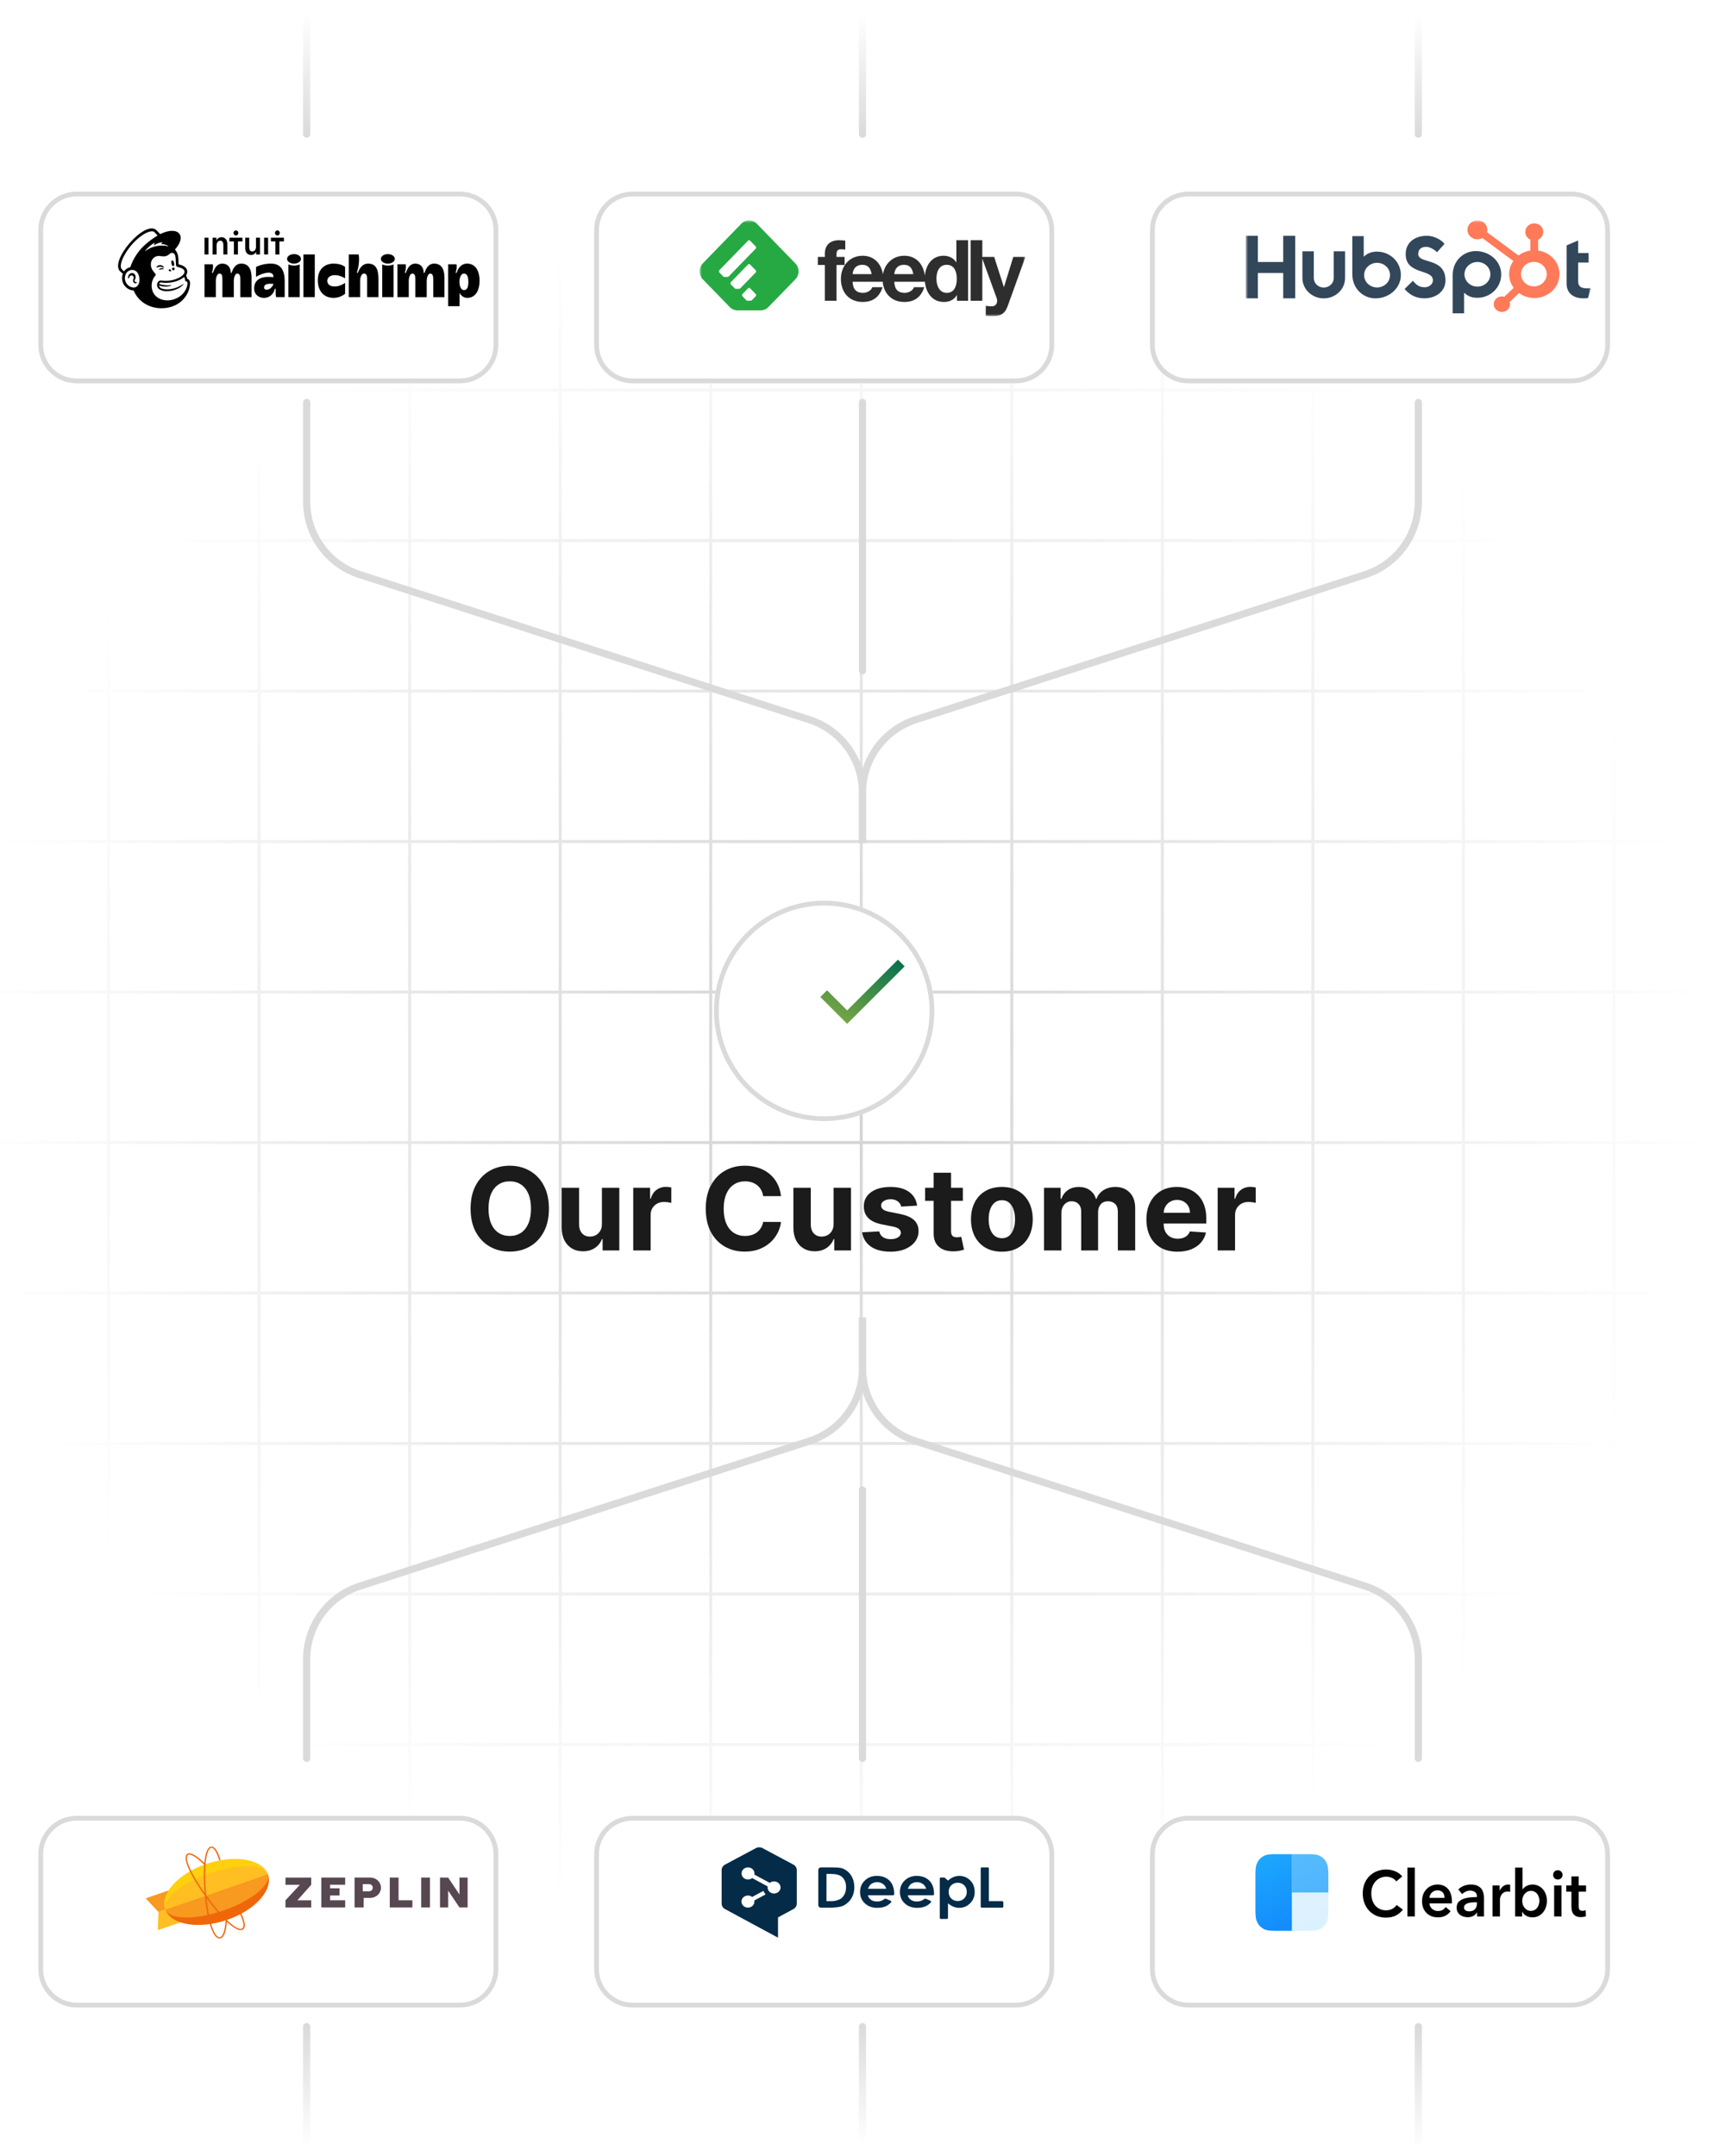 <svg width="360" height="450" viewBox="0 0 360 450" fill="none" xmlns="http://www.w3.org/2000/svg">
<g clip-path="url(#clip0_16562_16682)">
<rect width="360" height="450" fill="white"/>
<g clip-path="url(#clip1_16562_16682)">
<mask id="mask0_16562_16682" style="mask-type:alpha" maskUnits="userSpaceOnUse" x="-60" y="35" width="480" height="380">
<path d="M404 35H-44C-52.837 35 -60 42.163 -60 51V399C-60 407.837 -52.837 415 -44 415H404C412.837 415 420 407.837 420 399V51C420 42.163 412.837 35 404 35Z" fill="#D9D9D9"/>
</mask>
<g mask="url(#mask0_16562_16682)">
<path fill-rule="evenodd" clip-rule="evenodd" d="M581.882 364.427V363.797H557.069V333.013H581.882V332.383H557.069V301.599H581.882V300.969H557.069V270.192H581.882V269.562H557.069V238.786H581.882V238.156H557.069V207.38H581.882V206.75H557.069V175.958H581.882V175.328H557.069V144.56H581.882V143.93H557.069V113.146H581.882V112.516H557.069V81.739H581.882V81.109H557.069V53.781H556.439V81.11H525.647V53.781H525.017V81.11H494.233V53.781H493.603V81.11H462.811V53.781H462.181V81.11H431.405V53.781H430.775V81.11H399.983V53.781H399.353V81.11H368.561V53.781H367.931V81.11H337.147V53.781H336.517V81.11H305.726V53.781H305.095V81.11H274.311V53.781H273.681V81.11H242.89V53.781H242.259V81.11H211.476V53.781H210.845V81.11H180.054V53.781H179.424V81.11H148.632V53.781H148.002V81.11H117.226V53.781H116.595V81.11H85.804V53.781H85.174V81.11H54.39V53.781H53.759V81.11H22.968V53.781H22.338V81.11H-8.454V53.781H-9.084V81.11H-39.868V53.781H-40.498V81.11H-71.291V53.781H-71.921V81.11H-102.705V53.781H-103.335V81.11H-134.127V53.781H-134.757V81.11H-191V81.74H-134.757V112.517H-191V113.147H-134.757V143.931H-191V144.561H-134.757V175.329H-191V175.959H-134.757V206.751H-191V207.381H-134.757V238.157H-191V238.787H-134.757V269.563H-191V270.193H-134.757V300.97H-191V301.6H-134.757V332.384H-191V333.014H-134.757V363.798H-191V364.428H-134.757V395.215H-134.127V364.428H-103.335V395.215H-102.705V364.428H-71.921V395.215H-71.291V364.428H-40.499V395.215H-39.869V364.428H-9.085V395.215H-8.455V364.428H22.337V395.215H22.967V364.428H53.758V395.215H54.389V364.428H85.173V395.215H85.803V364.428H116.594V395.215H117.225V364.428H148.001V395.215H148.631V364.428H179.423V395.215H180.053V364.428H210.844V395.215H211.475V364.428H242.258V395.215H242.889V364.428H273.68V395.215H274.31V364.428H305.094V395.215H305.725V364.428H336.516V395.215H337.146V364.428H367.93V395.215H368.56V364.428H399.352V395.215H399.982V364.428H430.774V395.215H431.404V364.428H462.18V395.215H462.81V364.428H493.602V395.215H494.232V364.428H525.016V395.215H525.646V364.428H556.438V395.215H557.068V364.428H581.881L581.882 364.427ZM-134.126 363.797H-103.334V333.013H-134.126V363.797ZM-134.126 332.383H-103.334V301.599H-134.126V332.383ZM-134.126 300.969H-103.334V270.192H-134.126V300.969ZM-134.126 269.562H-103.334V238.786H-134.126V269.562ZM-134.126 238.156H-103.334V207.38H-134.126V238.156ZM-134.126 206.75H-103.334V175.958H-134.126V206.75ZM-134.126 175.328H-103.334V144.56H-134.126V175.328ZM-134.126 143.93H-103.334V113.146H-134.126V143.93ZM-134.126 112.516H-103.334V81.739H-134.126V112.516ZM-102.704 112.516V81.739H-71.92V112.516H-102.704ZM-102.704 143.93V113.146H-71.92V143.93H-102.704ZM-102.704 175.328V144.56H-71.92V175.328H-102.704ZM-102.704 206.75V175.958H-71.92V206.75H-102.704ZM-102.704 238.156V207.38H-71.92V238.156H-102.704ZM-102.704 269.562V238.786H-71.92V269.562H-102.704ZM-102.704 300.969V270.192H-71.92V300.969H-102.704ZM-102.704 332.383V301.599H-71.92V332.383H-102.704ZM-102.704 363.797V333.013H-71.92V363.797H-102.704ZM-71.29 363.797H-40.499V333.013H-71.29V363.797ZM-71.29 332.383H-40.498V301.599H-71.291L-71.29 332.383ZM-71.29 300.969H-40.498V270.192H-71.291L-71.29 300.969ZM-71.29 269.562H-40.498V238.786H-71.291L-71.29 269.562ZM-71.29 238.156H-40.498V207.38H-71.291L-71.29 238.156ZM-71.29 206.75H-40.498V175.958H-71.291L-71.29 206.75ZM-71.29 175.328H-40.498V144.56H-71.291L-71.29 175.328ZM-71.29 143.93H-40.498V113.146H-71.291L-71.29 143.93ZM-71.29 112.516H-40.498V81.739H-71.291L-71.29 112.516ZM-39.868 112.516V81.739H-9.084V112.516H-39.868ZM-39.868 143.93V113.146H-9.084V143.93H-39.868ZM-39.868 175.328V144.56H-9.084V175.328H-39.868ZM-39.868 206.75V175.958H-9.084V206.75H-39.868ZM-39.868 238.156V207.38H-9.084V238.156H-39.868ZM-39.868 269.562V238.786H-9.084V269.562H-39.868ZM-39.868 300.969V270.192H-9.084V300.969H-39.868ZM-39.868 332.383V301.599H-9.084V332.383H-39.868ZM-39.868 363.797V333.013H-9.084V363.797H-39.868ZM-8.454 363.797H22.338V333.013H-8.454V363.797ZM-8.454 332.383H22.338V301.599H-8.454V332.383ZM-8.454 300.969H22.338V270.192H-8.454V300.969ZM-8.454 269.562H22.338V238.786H-8.454V269.562ZM-8.454 238.156H22.338V207.38H-8.454V238.156ZM-8.454 206.75H22.338V175.958H-8.454V206.75ZM-8.454 175.328H22.338V144.56H-8.454V175.328ZM-8.454 143.93H22.338V113.146H-8.454V143.93ZM-8.454 112.516H22.338V81.739H-8.454V112.516ZM22.968 112.516V81.739H53.759V112.516H22.968ZM22.968 143.93V113.146H53.759V143.93H22.968ZM22.968 175.328V144.56H53.759V175.328H22.968ZM22.968 206.75V175.958H53.759V206.75H22.968ZM22.968 238.156V207.38H53.759V238.156H22.968ZM22.968 269.562V238.786H53.759V269.562H22.968ZM22.968 300.969V270.192H53.759V300.969H22.968ZM22.968 332.383V301.599H53.759V332.383H22.968ZM22.968 363.797V333.013H53.759V363.797H22.968ZM54.39 363.797H85.174V333.013H54.39V363.797ZM54.39 332.383H85.174V301.599H54.39V332.383ZM54.39 300.969H85.174V270.192H54.39V300.969ZM54.39 269.562H85.174V238.786H54.39V269.562ZM54.39 238.156H85.174V207.38H54.39V238.156ZM54.39 206.75H85.174V175.958H54.39V206.75ZM54.39 175.328H85.174V144.56H54.39V175.328ZM54.39 143.93H85.174V113.146H54.39V143.93ZM54.39 112.516H85.174V81.739H54.39V112.516ZM85.804 112.516V81.739H116.595V112.516H85.804ZM85.804 143.93V113.146H116.595V143.93H85.804ZM85.804 175.328V144.56H116.595V175.328H85.804ZM85.804 206.75V175.958H116.595V206.75H85.804ZM85.804 238.156V207.38H116.595V238.156H85.804ZM85.804 269.562V238.786H116.595V269.562H85.804ZM85.804 300.969V270.192H116.595V300.969H85.804ZM85.804 332.383V301.599H116.595V332.383H85.804ZM85.804 363.797V333.013H116.595V363.797H85.804ZM117.226 363.797H148.002V333.013H117.226V363.797ZM117.226 332.383H148.002V301.599H117.226V332.383ZM117.226 300.969H148.002V270.192H117.226V300.969ZM117.226 269.562H148.002V238.786H117.226V269.562ZM117.226 238.156H148.002V207.38H117.226V238.156ZM117.226 206.75H148.002V175.958H117.226V206.75ZM117.226 175.328H148.002V144.56H117.226V175.328ZM117.226 143.93H148.002V113.146H117.226V143.93ZM117.226 112.516H148.002V81.739H117.226V112.516ZM148.632 112.516V81.739H179.424V112.516H148.632ZM148.632 143.93V113.146H179.424V143.93H148.632ZM148.632 175.328V144.56H179.424V175.328H148.632ZM148.632 206.75V175.958H179.424V206.75H148.632ZM148.632 238.156V207.38H179.424V238.156H148.632ZM148.632 269.562V238.786H179.424V269.562H148.632ZM148.632 300.969V270.192H179.424V300.969H148.632ZM148.632 332.383V301.599H179.424V332.383H148.632ZM148.632 363.797V333.013H179.424V363.797H148.632ZM180.054 363.797H210.845V333.013H180.054V363.797ZM180.054 332.383H210.845V301.599H180.054V332.383ZM180.054 300.969H210.845V270.192H180.054V300.969ZM180.054 269.562H210.845V238.786H180.054V269.562ZM180.054 238.156H210.845V207.38H180.054V238.156ZM180.054 206.75H210.845V175.958H180.054V206.75ZM180.054 175.328H210.845V144.56H180.054V175.328ZM180.054 143.93H210.845V113.146H180.054V143.93ZM180.054 112.516H210.845V81.739H180.054V112.516ZM211.476 112.516V81.739H242.259V112.516H211.476ZM211.476 143.93V113.146H242.259V143.93H211.476ZM211.476 175.328V144.56H242.259V175.328H211.476ZM211.476 206.75V175.958H242.259V206.75H211.476ZM211.476 238.156V207.38H242.259V238.156H211.476ZM211.476 269.562V238.786H242.259V269.562H211.476ZM211.476 300.969V270.192H242.259V300.969H211.476ZM211.476 332.383V301.599H242.259V332.383H211.476ZM211.476 363.797V333.013H242.259V363.797H211.476ZM242.89 363.797H273.681V333.013H242.89V363.797ZM242.89 332.383H273.681V301.599H242.89V332.383ZM242.89 300.969H273.681V270.192H242.89V300.969ZM242.89 269.562H273.681V238.786H242.89V269.562ZM242.89 238.156H273.681V207.38H242.89V238.156ZM242.89 206.75H273.681V175.958H242.89V206.75ZM242.89 175.328H273.681V144.56H242.89V175.328ZM242.89 143.93H273.681V113.146H242.89V143.93ZM242.89 112.516H273.681V81.739H242.89V112.516ZM274.311 112.516V81.739H305.095V112.516H274.311ZM274.311 143.93V113.146H305.095V143.93H274.311ZM274.311 175.328V144.56H305.095V175.328H274.311ZM274.311 206.75V175.958H305.095V206.75H274.311ZM274.311 238.156V207.38H305.095V238.156H274.311ZM274.311 269.562V238.786H305.095V269.562H274.311ZM274.311 300.969V270.192H305.095V300.969H274.311ZM274.311 332.383V301.599H305.095V332.383H274.311ZM274.311 363.797V333.013H305.095V363.797H274.311ZM305.726 363.797H336.517V333.013H305.726V363.797ZM305.726 332.383H336.517V301.599H305.726V332.383ZM305.726 300.969H336.517V270.192H305.726V300.969ZM305.726 269.562H336.517V238.786H305.726V269.562ZM305.726 238.156H336.517V207.38H305.726V238.156ZM305.726 206.75H336.517V175.958H305.726V206.75ZM305.726 175.328H336.517V144.56H305.726V175.328ZM305.726 143.93H336.517V113.146H305.726V143.93ZM305.726 112.516H336.517V81.739H305.726V112.516ZM337.147 112.516V81.739H367.931V112.516H337.147ZM337.147 143.93V113.146H367.931V143.93H337.147ZM337.147 175.328V144.56H367.931V175.328H337.147ZM337.147 206.75V175.958H367.931V206.75H337.147ZM337.147 238.156V207.38H367.931V238.156H337.147ZM337.147 269.562V238.786H367.931V269.562H337.147ZM337.147 300.969V270.192H367.931V300.969H337.147ZM337.147 332.383V301.599H367.931V332.383H337.147ZM337.147 363.797V333.013H367.931V363.797H337.147ZM368.561 363.797H399.353V333.013H368.561V363.797ZM368.561 332.383H399.353V301.599H368.561V332.383ZM368.561 300.969H399.353V270.192H368.561V300.969ZM368.561 269.562H399.353V238.786H368.561V269.562ZM368.561 238.156H399.353V207.38H368.561V238.156ZM368.561 206.75H399.353V175.958H368.561V206.75ZM368.561 175.328H399.353V144.56H368.561V175.328ZM368.561 143.93H399.353V113.146H368.561V143.93ZM368.561 112.516H399.353V81.739H368.561V112.516ZM399.983 112.516V81.739H430.775V112.516H399.983ZM399.983 143.93V113.146H430.775V143.93H399.983ZM399.983 175.328V144.56H430.775V175.328H399.983ZM399.983 206.75V175.958H430.775V206.75H399.983ZM399.983 238.156V207.38H430.775V238.156H399.983ZM399.983 269.562V238.786H430.775V269.562H399.983ZM399.983 300.969V270.192H430.775V300.969H399.983ZM399.983 332.383V301.599H430.775V332.383H399.983ZM399.983 363.797V333.013H430.775V363.797H399.983ZM431.405 363.797H462.181V333.013H431.405V363.797ZM431.405 332.383H462.181V301.599H431.405V332.383ZM431.405 300.969H462.181V270.192H431.405V300.969ZM431.405 269.562H462.181V238.786H431.405V269.562ZM431.405 238.156H462.181V207.38H431.405V238.156ZM431.405 206.75H462.181V175.958H431.405V206.75ZM431.405 175.328H462.181V144.56H431.405V175.328ZM431.405 143.93H462.181V113.146H431.405V143.93ZM431.405 112.516H462.181V81.739H431.405V112.516ZM462.811 112.516V81.739H493.603V112.516H462.811ZM462.811 143.93V113.146H493.603V143.93H462.811ZM462.811 175.328V144.56H493.603V175.328H462.811ZM462.811 206.75V175.958H493.603V206.75H462.811ZM462.811 238.156V207.38H493.603V238.156H462.811ZM462.811 269.562V238.786H493.603V269.562H462.811ZM462.811 300.969V270.192H493.603V300.969H462.811ZM462.811 332.383V301.599H493.603V332.383H462.811ZM462.811 363.797V333.013H493.603V363.797H462.811ZM494.233 363.797H525.017V333.013H494.233V363.797ZM494.233 332.383H525.017V301.599H494.233V332.383ZM494.233 300.969H525.017V270.192H494.233V300.969ZM494.233 269.562H525.017V238.786H494.233V269.562ZM494.233 238.156H525.017V207.38H494.233V238.156ZM494.233 206.75H525.017V175.958H494.233V206.75ZM494.233 175.328H525.017V144.56H494.233V175.328ZM494.233 143.93H525.017V113.146H494.233V143.93ZM494.233 112.516H525.017V81.739H494.233V112.516ZM525.647 112.516V81.739H556.439V112.516H525.647ZM525.647 143.93V113.146H556.439V143.93H525.647ZM525.647 175.328V144.56H556.439V175.328H525.647ZM525.647 206.75V175.958H556.439V206.75H525.647ZM525.647 238.156V207.38H556.439V238.156H525.647ZM525.647 269.562V238.786H556.439V269.562H525.647ZM525.647 300.969V270.192H556.439V300.969H525.647ZM525.647 332.383V301.599H556.439V332.383H525.647ZM525.647 363.797V333.013H556.439V363.797H525.647Z" fill="url(#paint0_radial_16562_16682)"/>
<path d="M-105 0H454V450H-105V0Z" fill="url(#paint1_radial_16562_16682)"/>
</g>
<g filter="url(#filter0_d_16562_16682)">
<path d="M104 36H24C19.582 36 16 39.582 16 44V68C16 72.418 19.582 76 24 76H104C108.418 76 112 72.418 112 68V44C112 39.582 108.418 36 104 36Z" fill="white"/>
<path d="M104 36.5H24C19.858 36.5 16.5 39.858 16.5 44V68C16.5 72.142 19.858 75.5 24 75.5H104C108.142 75.5 111.5 72.142 111.5 68V44C111.5 39.858 108.142 36.5 104 36.5Z" stroke="#DADADA"/>
</g>
<path d="M27.697 56.322C27.57 56.316 27.443 56.325 27.319 56.349C27.11 56.385 26.91 56.463 26.733 56.578C26.552 56.695 26.398 56.847 26.277 57.024C26.031 57.39 25.935 57.837 26.009 58.271C26.099 59.161 27.011 59.913 27.855 59.935C27.942 59.938 28.029 59.932 28.115 59.918C29.027 59.764 29.267 58.783 29.116 57.82C28.946 56.733 28.202 56.35 27.697 56.322ZM28.592 58.898C28.554 58.958 28.5 59.007 28.437 59.038C28.374 59.069 28.305 59.081 28.236 59.074C28.113 59.064 27.999 59.005 27.919 58.912C27.836 58.817 27.792 58.695 27.794 58.569C27.792 58.399 27.823 58.232 27.885 58.076C27.925 57.977 27.928 57.866 27.896 57.766C27.864 57.665 27.798 57.579 27.709 57.522C27.603 57.454 27.474 57.43 27.351 57.455C27.227 57.48 27.119 57.553 27.049 57.658C26.994 57.748 26.953 57.846 26.928 57.948C26.887 58.058 26.82 58.089 26.776 58.083C26.759 58.08 26.744 58.072 26.732 58.06C26.719 58.048 26.711 58.033 26.707 58.016C26.683 57.87 26.695 57.719 26.739 57.577C26.782 57.437 26.857 57.309 26.959 57.203C27.046 57.112 27.154 57.042 27.273 56.999C27.393 56.956 27.523 56.943 27.65 56.961C27.777 56.979 27.898 57.028 28.002 57.103C28.11 57.182 28.198 57.285 28.258 57.404C28.316 57.55 28.34 57.707 28.327 57.864C28.314 58.02 28.264 58.171 28.183 58.305L28.155 58.368C28.125 58.42 28.109 58.479 28.107 58.539C28.106 58.599 28.119 58.659 28.146 58.712C28.169 58.745 28.2 58.771 28.236 58.789C28.271 58.807 28.309 58.816 28.349 58.814C28.386 58.814 28.423 58.809 28.459 58.799C28.506 58.788 28.555 58.777 28.584 58.813C28.594 58.825 28.6 58.839 28.601 58.855C28.603 58.87 28.599 58.885 28.592 58.898Z" fill="white"/>
<path d="M39.37 60.727C39.56 60.222 39.67 59.69 39.696 59.148C39.696 58.483 39.335 58.209 39.105 58.209C39.098 58.182 39.052 58.008 38.989 57.8C38.953 57.68 38.911 57.561 38.862 57.444C39.05 57.171 39.13 56.836 39.084 56.507C39.047 56.253 38.931 56.018 38.752 55.836C38.418 55.539 38.015 55.331 37.58 55.231C37.515 55.212 37.3 55.151 37.281 55.145C37.28 55.132 37.265 54.413 37.253 54.103C37.247 53.794 37.203 53.487 37.121 53.188C37.02 52.764 36.81 52.374 36.511 52.056C37.255 51.255 37.719 50.371 37.718 49.614C37.716 48.156 35.995 47.715 33.875 48.629C33.872 48.629 33.428 48.825 33.425 48.827C33.423 48.825 32.613 47.996 32.601 47.986C30.183 45.792 22.623 54.533 25.04 56.657L25.568 57.121C25.425 57.521 25.375 57.947 25.421 58.368C25.493 58.983 25.784 59.545 26.237 59.946C26.677 60.361 27.244 60.599 27.837 60.615C28.778 62.87 30.927 64.254 33.447 64.332C36.15 64.415 38.419 63.096 39.37 60.727ZM39.925 58.057C40.156 58.368 40.275 58.755 40.261 59.148C40.237 59.761 40.114 60.365 39.897 60.938L39.892 60.953C39.411 62.169 38.556 63.2 37.449 63.897C36.317 64.585 35.014 64.941 33.689 64.924C33.603 64.924 33.517 64.922 33.431 64.919C32.122 64.889 30.847 64.497 29.748 63.786C28.764 63.14 27.974 62.238 27.465 61.176C26.864 61.078 26.306 60.803 25.862 60.386C25.297 59.879 24.94 59.181 24.859 58.426C24.82 58.057 24.84 57.684 24.919 57.321L24.675 57.105C24.475 56.924 24.314 56.706 24.201 56.462C24.086 56.214 24.021 55.947 24.011 55.675C23.99 55.109 24.084 54.545 24.286 54.017C24.79 52.586 25.948 50.88 27.385 49.456C28.022 48.811 28.733 48.243 29.503 47.764C30.137 47.339 30.873 47.092 31.636 47.047C32.125 47.035 32.601 47.212 32.972 47.544C32.994 47.562 33.311 47.886 33.552 48.132L33.657 48.086C34.366 47.763 35.132 47.586 35.911 47.565C37.351 47.565 38.281 48.368 38.284 49.612C38.284 50.38 37.923 51.24 37.256 52.074C37.437 52.367 37.575 52.685 37.663 53.022C37.758 53.365 37.809 53.721 37.817 54.078C37.824 54.231 37.83 54.477 37.836 54.697C38.328 54.827 38.783 55.078 39.162 55.429C39.418 55.696 39.587 56.039 39.642 56.411C39.698 56.779 39.643 57.156 39.486 57.489C39.514 57.574 39.541 57.66 39.565 57.746C39.703 57.825 39.825 57.931 39.925 58.057Z" fill="white"/>
<path d="M38.211 57.329C38.302 57.237 38.373 57.127 38.419 57.005C38.465 56.884 38.485 56.754 38.478 56.624C38.46 56.494 38.401 56.372 38.31 56.277C38.046 56.048 37.728 55.89 37.387 55.817C37.232 55.77 37.127 55.741 37.014 55.702C36.812 55.632 36.712 55.576 36.69 55.177C36.68 55.002 36.651 54.394 36.64 54.143C36.622 53.703 36.572 53.101 36.218 52.853C36.148 52.805 36.069 52.772 35.986 52.758C35.902 52.743 35.816 52.748 35.735 52.77C35.553 52.815 35.389 52.912 35.264 53.05C35.1 53.206 34.905 53.326 34.692 53.401C34.48 53.476 34.256 53.504 34.033 53.483C33.785 53.472 33.523 53.431 33.221 53.413L33.045 53.402C32.652 53.415 32.278 53.573 31.995 53.845C31.708 54.119 31.525 54.492 31.48 54.895C31.307 56.145 32.167 56.79 32.415 57.169C32.453 57.218 32.477 57.277 32.483 57.339C32.477 57.408 32.445 57.472 32.395 57.519C32.051 57.922 31.81 58.408 31.693 58.933C31.576 59.459 31.587 60.005 31.726 60.525C31.759 60.649 31.801 60.771 31.852 60.889C32.479 62.433 34.425 63.152 36.325 62.498C36.574 62.412 36.816 62.304 37.047 62.176C37.466 61.958 37.841 61.663 38.153 61.306C38.643 60.788 38.966 60.123 39.074 59.404C39.131 59.007 39.048 58.853 38.934 58.779C38.854 58.732 38.76 58.714 38.668 58.728C38.62 58.417 38.535 58.112 38.415 57.82L38.211 57.329ZM35.096 51.368C35.126 51.375 35.146 51.32 35.119 51.304C34.667 51.06 34.166 50.923 33.653 50.904C33.648 50.904 33.643 50.903 33.639 50.9C33.633 50.896 33.628 50.889 33.627 50.882C33.626 50.874 33.627 50.867 33.632 50.86C33.712 50.752 33.804 50.655 33.908 50.572C33.911 50.569 33.914 50.566 33.916 50.562C33.917 50.557 33.918 50.553 33.918 50.548C33.918 50.544 33.917 50.539 33.914 50.535C33.912 50.532 33.909 50.528 33.906 50.525C33.901 50.522 33.895 50.52 33.889 50.52C33.26 50.586 32.657 50.807 32.135 51.164C32.13 51.167 32.125 51.169 32.12 51.169C32.114 51.169 32.109 51.167 32.105 51.164C32.1 51.161 32.097 51.157 32.095 51.151C32.093 51.146 32.093 51.141 32.094 51.135C32.136 50.971 32.199 50.813 32.28 50.664C32.282 50.659 32.283 50.653 32.282 50.648C32.281 50.642 32.279 50.637 32.275 50.632C32.271 50.628 32.266 50.626 32.261 50.624C32.255 50.624 32.25 50.624 32.245 50.627C31.48 51.066 30.803 51.642 30.247 52.325C30.242 52.331 30.24 52.337 30.24 52.344C30.24 52.351 30.242 52.358 30.247 52.363C30.252 52.368 30.258 52.371 30.265 52.372C30.271 52.373 30.277 52.371 30.283 52.367C30.928 51.896 31.662 51.559 32.44 51.375C33.312 51.166 34.222 51.163 35.096 51.368ZM32.859 49.135C32.859 49.135 32.201 48.341 32.002 48.282C30.78 47.939 28.14 49.832 26.454 52.335C25.772 53.347 24.796 55.14 25.263 56.062C25.429 56.269 25.616 56.457 25.821 56.622C26.133 56.165 26.604 55.852 27.134 55.75C27.787 53.832 28.952 52.128 30.504 50.823C31.24 50.196 32.028 49.631 32.859 49.135Z" fill="white"/>
<path d="M28.546 58.87C28.555 58.883 28.561 58.898 28.562 58.913C28.564 58.928 28.56 58.944 28.553 58.958C28.518 59.017 28.467 59.066 28.406 59.097C28.346 59.129 28.278 59.142 28.211 59.136C28.09 59.121 27.978 59.06 27.901 58.965C27.822 58.869 27.781 58.747 27.786 58.623C27.784 58.452 27.814 58.282 27.874 58.123C27.912 58.023 27.916 57.913 27.885 57.809C27.861 57.73 27.816 57.658 27.755 57.602C27.694 57.545 27.618 57.506 27.537 57.489C27.478 57.477 27.416 57.477 27.357 57.491C27.298 57.504 27.242 57.529 27.193 57.565C27.144 57.6 27.102 57.645 27.07 57.697C27.018 57.789 26.979 57.889 26.954 57.992C26.914 58.102 26.851 58.136 26.808 58.13C26.788 58.127 26.76 58.112 26.742 58.062C26.72 57.914 26.731 57.764 26.773 57.622C26.815 57.479 26.887 57.347 26.985 57.236C27.108 57.093 27.281 57.004 27.468 56.986C27.655 56.967 27.842 57.021 27.99 57.136C28.095 57.216 28.178 57.32 28.233 57.44C28.289 57.588 28.311 57.747 28.299 57.905C28.286 58.063 28.239 58.217 28.16 58.355C28.151 58.376 28.142 58.397 28.133 58.419C28.105 58.472 28.089 58.532 28.088 58.593C28.086 58.653 28.099 58.714 28.125 58.769C28.147 58.8 28.175 58.828 28.21 58.846C28.244 58.864 28.282 58.872 28.32 58.871C28.356 58.871 28.392 58.865 28.426 58.855C28.471 58.846 28.517 58.834 28.546 58.87ZM39.668 59.16C39.643 59.699 39.534 60.229 39.344 60.733C38.4 63.099 36.146 64.415 33.46 64.332C30.957 64.254 28.822 62.873 27.888 60.624C27.294 60.605 26.727 60.366 26.298 59.955C25.848 59.554 25.558 58.993 25.487 58.382C25.441 57.961 25.491 57.536 25.633 57.138L25.108 56.672C22.707 54.554 30.218 45.833 32.619 48.022C32.632 48.032 33.436 48.858 33.439 48.859L33.885 48.661C35.992 47.749 37.701 48.191 37.704 49.645C37.704 50.401 37.244 51.282 36.504 52.083C36.8 52.395 37.009 52.785 37.11 53.212C37.191 53.51 37.235 53.816 37.24 54.126C37.254 54.434 37.268 55.151 37.27 55.166L37.566 55.251C37.996 55.349 38.396 55.556 38.731 55.853C38.907 56.033 39.023 56.269 39.061 56.523C39.107 56.852 39.028 57.186 38.84 57.459C38.888 57.575 38.93 57.694 38.966 57.815C39.028 58.023 39.074 58.196 39.081 58.221C39.309 58.221 39.668 58.498 39.668 59.16ZM29.057 57.862C28.893 56.758 28.178 56.368 27.693 56.342C27.571 56.334 27.449 56.343 27.33 56.367C26.464 56.55 25.975 57.321 26.071 58.321C26.141 58.769 26.355 59.179 26.676 59.486C26.998 59.792 27.41 59.977 27.846 60.011C27.929 60.013 28.012 60.007 28.094 59.992C28.972 59.836 29.201 58.84 29.057 57.862ZM30.537 50.852C31.268 50.226 32.05 49.662 32.876 49.167C32.876 49.167 32.222 48.376 32.025 48.318C30.811 47.974 28.188 49.864 26.513 52.361C25.836 53.371 24.866 55.161 25.329 56.081C25.494 56.288 25.68 56.474 25.884 56.639C26.194 56.184 26.662 55.873 27.188 55.77C27.836 53.856 28.994 52.156 30.537 50.852ZM33.175 59.59C33.207 59.736 33.276 59.871 33.377 59.981C33.477 60.09 33.603 60.169 33.742 60.209C33.887 60.266 34.036 60.309 34.189 60.337C36.109 60.681 37.905 59.535 38.309 59.245C38.339 59.224 38.359 59.245 38.335 59.283C38.323 59.304 38.309 59.324 38.295 59.343C37.801 60.008 36.47 60.781 34.74 60.781C33.985 60.781 33.23 60.502 32.954 60.075C32.524 59.413 32.933 58.447 33.649 58.547L33.962 58.584C35.078 58.696 36.202 58.508 37.221 58.039C38.198 57.566 38.567 57.044 38.511 56.623C38.493 56.492 38.434 56.372 38.343 56.278C38.078 56.05 37.761 55.892 37.419 55.821C37.264 55.775 37.159 55.745 37.046 55.706C36.844 55.636 36.744 55.581 36.722 55.185C36.712 55.011 36.682 54.408 36.672 54.158C36.654 53.721 36.604 53.124 36.249 52.879C36.18 52.83 36.1 52.797 36.017 52.783C35.933 52.768 35.848 52.772 35.766 52.794C35.585 52.839 35.42 52.936 35.294 53.074C35.13 53.229 34.934 53.348 34.721 53.422C34.51 53.496 34.285 53.523 34.062 53.502C33.814 53.492 33.551 53.453 33.249 53.432L33.073 53.422C32.685 53.432 32.313 53.589 32.025 53.861C31.735 54.137 31.551 54.507 31.506 54.906C31.334 56.145 32.194 56.788 32.443 57.164C32.481 57.213 32.505 57.271 32.511 57.333C32.505 57.401 32.474 57.464 32.423 57.511C32.077 57.913 31.836 58.395 31.72 58.913C31.603 59.436 31.614 59.979 31.753 60.495C31.786 60.62 31.828 60.74 31.879 60.858C32.507 62.391 34.454 63.105 36.357 62.456C36.606 62.37 36.847 62.264 37.079 62.136C37.498 61.919 37.874 61.626 38.186 61.272C38.676 60.758 38.999 60.099 39.108 59.383C39.165 58.989 39.081 58.836 38.968 58.763C38.888 58.715 38.793 58.697 38.701 58.712C38.653 58.402 38.568 58.099 38.448 57.809C37.909 58.235 37.294 58.554 36.636 58.752C35.85 58.983 35.03 59.075 34.213 59.025C33.688 58.98 33.34 58.821 33.209 59.264C34.002 59.541 34.847 59.631 35.68 59.526C35.686 59.526 35.692 59.526 35.698 59.528C35.703 59.53 35.709 59.533 35.713 59.536C35.722 59.545 35.728 59.556 35.729 59.569C35.729 59.578 35.728 59.589 35.723 59.599C35.718 59.607 35.71 59.614 35.701 59.618C35.701 59.618 34.724 60.092 33.175 59.59ZM30.317 52.392C30.958 51.922 31.687 51.586 32.46 51.403C33.327 51.193 34.231 51.191 35.099 51.395C35.129 51.404 35.149 51.349 35.121 51.333C34.673 51.088 34.175 50.951 33.665 50.932C33.66 50.932 33.655 50.931 33.651 50.928C33.647 50.926 33.643 50.922 33.641 50.917C33.639 50.913 33.638 50.908 33.638 50.903C33.639 50.897 33.641 50.893 33.644 50.889C33.722 50.781 33.815 50.685 33.918 50.602C33.923 50.598 33.926 50.592 33.928 50.587C33.929 50.581 33.929 50.574 33.927 50.569C33.925 50.563 33.921 50.558 33.916 50.554C33.911 50.551 33.906 50.55 33.9 50.55C33.275 50.615 32.675 50.836 32.157 51.193C32.153 51.196 32.147 51.197 32.142 51.197C32.137 51.197 32.131 51.196 32.127 51.193C32.123 51.19 32.119 51.185 32.117 51.181C32.115 51.175 32.115 51.169 32.117 51.163C32.158 51 32.22 50.842 32.3 50.694C32.303 50.688 32.304 50.682 32.303 50.676C32.302 50.671 32.3 50.666 32.296 50.661C32.292 50.657 32.287 50.655 32.282 50.654C32.276 50.653 32.271 50.654 32.266 50.657C31.506 51.095 30.833 51.669 30.281 52.352C30.277 52.357 30.274 52.363 30.274 52.37C30.274 52.377 30.277 52.383 30.281 52.389C30.286 52.394 30.292 52.398 30.299 52.398C30.306 52.399 30.312 52.397 30.317 52.392ZM35.375 56.606C35.427 56.641 35.491 56.655 35.553 56.644C35.615 56.633 35.671 56.599 35.708 56.548C35.756 56.452 35.686 56.319 35.551 56.252C35.499 56.218 35.435 56.205 35.373 56.215C35.311 56.226 35.256 56.26 35.218 56.31C35.169 56.408 35.24 56.541 35.375 56.606ZM35.79 55.023C35.822 55.199 35.892 55.364 35.995 55.508C36.1 55.495 36.207 55.495 36.313 55.508C36.375 55.316 36.38 55.108 36.329 54.91C36.252 54.55 36.149 54.331 35.935 54.364C35.721 54.398 35.713 54.66 35.79 55.023ZM36.245 55.855C36.191 55.838 36.133 55.84 36.08 55.859C36.027 55.88 35.981 55.916 35.95 55.964C35.918 56.012 35.901 56.069 35.902 56.127C35.903 56.185 35.921 56.242 35.955 56.289C35.988 56.336 36.034 56.371 36.088 56.389C36.142 56.407 36.199 56.407 36.253 56.389C36.307 56.371 36.353 56.336 36.386 56.289C36.42 56.242 36.438 56.186 36.439 56.127C36.447 56.065 36.431 56.002 36.395 55.95C36.36 55.9 36.306 55.866 36.245 55.855Z" fill="black"/>
<path d="M32.695 55.82C32.661 55.815 32.646 55.8 32.642 55.78C32.629 55.717 32.721 55.614 32.818 55.54C32.958 55.432 33.124 55.363 33.299 55.341C33.474 55.319 33.652 55.345 33.814 55.415C33.967 55.481 34.098 55.59 34.19 55.73C34.225 55.79 34.232 55.835 34.21 55.859C34.174 55.897 34.085 55.853 33.94 55.787C33.766 55.698 33.573 55.654 33.378 55.661C33.148 55.701 32.919 55.754 32.695 55.82ZM34.144 56.13C34.083 56.061 34.005 56.009 33.918 55.979C33.831 55.949 33.738 55.943 33.648 55.96C33.515 55.975 33.389 56.03 33.287 56.117C33.238 56.153 33.205 56.207 33.194 56.267C33.194 56.274 33.195 56.281 33.198 56.287C33.201 56.295 33.207 56.302 33.215 56.308C33.222 56.313 33.231 56.316 33.24 56.316C33.288 56.309 33.334 56.295 33.379 56.276C33.573 56.199 33.783 56.176 33.988 56.21C34.083 56.22 34.128 56.227 34.148 56.193C34.154 56.183 34.156 56.172 34.155 56.161C34.155 56.149 34.151 56.139 34.144 56.13ZM50.326 55.02C49.282 55.02 48.766 55.88 48.528 56.435C48.397 56.743 48.359 56.987 48.252 56.987C48.098 56.987 48.209 56.777 48.085 56.304C47.922 55.683 47.431 55.024 46.388 55.024C45.293 55.024 44.823 55.994 44.601 56.526C44.448 56.89 44.448 56.991 44.331 56.991C44.163 56.991 44.303 56.702 44.378 56.362C44.47 55.974 44.483 55.569 44.416 55.175H42.678V62.015H45.046V58.616C45.046 57.944 45.316 57.095 45.775 57.095C46.31 57.095 46.413 57.523 46.413 58.314V62.023H48.794V58.616C48.794 58.019 49.026 57.095 49.525 57.095C50.065 57.095 50.159 57.696 50.159 58.314V62.021H52.499V57.995C52.501 56.21 51.899 55.02 50.326 55.02ZM90.584 55.02C89.541 55.02 89.024 55.88 88.787 56.435C88.654 56.743 88.619 56.987 88.51 56.987C88.358 56.987 88.461 56.717 88.345 56.304C88.171 55.687 87.737 55.024 86.648 55.024C85.557 55.024 85.082 55.994 84.859 56.526C84.707 56.89 84.707 56.991 84.591 56.991C84.421 56.991 84.561 56.702 84.638 56.362C84.73 55.974 84.741 55.569 84.674 55.175H82.936V62.015H85.306V58.616C85.306 57.944 85.574 57.095 86.033 57.095C86.564 57.095 86.672 57.523 86.672 58.314V62.023H89.052V58.616C89.052 58.019 89.286 57.095 89.785 57.095C90.319 57.095 90.419 57.696 90.419 58.314V62.021H92.757V57.995C92.759 56.21 92.159 55.02 90.584 55.02ZM56.551 55.023C55.471 55.018 54.404 55.256 53.429 55.72V57.776C53.429 57.776 54.869 56.909 56.037 56.909C56.969 56.909 57.084 57.437 57.042 57.87C57.042 57.87 56.774 57.796 55.953 57.796C54.02 57.796 53.043 58.716 53.043 60.191C53.043 61.589 54.14 62.173 55.064 62.173C56.412 62.173 57.005 61.226 57.189 60.775C57.314 60.462 57.337 60.253 57.451 60.253C57.58 60.253 57.535 60.403 57.528 60.713C57.517 61.259 57.541 61.669 57.622 62.017H59.412V58.653C59.412 56.552 58.704 55.023 56.551 55.023ZM55.972 60.419C55.404 60.556 55.111 60.372 55.111 59.979C55.111 59.441 55.645 59.224 56.403 59.224C56.739 59.224 57.054 59.255 57.054 59.255C57.055 59.485 56.577 60.273 55.972 60.419ZM63.32 53.106H65.694V62.018H63.32V53.106ZM68.304 58.599C68.304 57.983 68.85 57.425 69.851 57.425C70.944 57.425 71.822 57.975 72.019 58.099V55.719C72.019 55.719 71.325 55.022 69.621 55.022C67.822 55.022 66.326 56.124 66.326 58.493C66.326 60.863 67.684 62.173 69.613 62.173C71.121 62.173 72.021 61.306 72.021 61.306V59.05C71.736 59.216 70.944 59.792 69.861 59.792C68.717 59.792 68.304 59.239 68.304 58.599ZM76.822 55.023C75.446 55.023 74.926 56.382 74.821 56.623C74.715 56.863 74.662 56.995 74.576 56.991C74.424 56.987 74.531 56.702 74.591 56.517C74.819 55.741 74.935 54.936 74.934 54.128C74.934 53.364 74.835 53.11 74.835 53.11H72.787V62.018H75.157V58.616C75.157 58.061 75.369 57.094 75.967 57.094C76.462 57.094 76.616 57.479 76.616 58.253V62.02H78.986V58.4C78.992 56.641 78.712 55.023 76.822 55.023ZM79.764 55.187V62.019H82.134V55.187C82.134 55.187 81.734 55.427 80.949 55.427C80.165 55.427 79.764 55.187 79.764 55.187ZM82.395 54.03C82.395 53.481 81.744 53.038 80.941 53.038C80.141 53.038 79.49 53.481 79.49 54.03C79.49 54.577 80.141 55.022 80.941 55.022C81.744 55.022 82.395 54.577 82.395 54.03ZM60.182 55.187V62.019H62.552V55.187C62.552 55.187 62.152 55.427 61.369 55.427C60.585 55.427 60.182 55.187 60.182 55.187ZM62.811 54.03C62.811 53.481 62.16 53.038 61.359 53.038C60.557 53.038 59.908 53.481 59.908 54.03C59.908 54.577 60.557 55.022 61.359 55.022C62.16 55.022 62.811 54.577 62.811 54.03ZM97.472 55.02C96.254 55.02 95.695 55.981 95.453 56.522C95.292 56.882 95.299 56.987 95.183 56.987C95.014 56.987 95.155 56.698 95.23 56.358C95.322 55.972 95.333 55.568 95.266 55.175H93.529V63.907H95.899V61.137C96.181 61.637 96.7 62.171 97.504 62.171C99.22 62.171 100.082 60.65 100.082 58.599C100.081 56.273 99.047 55.02 97.472 55.02ZM96.822 60.55C96.278 60.55 95.879 59.83 95.879 58.822C95.879 57.843 96.289 57.093 96.803 57.093C97.463 57.093 97.744 57.728 97.744 58.821C97.744 59.961 97.486 60.55 96.822 60.55ZM49.235 49.153C49.372 49.15 49.502 49.093 49.597 48.994C49.692 48.895 49.745 48.763 49.743 48.626C49.746 48.488 49.694 48.355 49.599 48.256C49.505 48.156 49.374 48.098 49.237 48.095C49.169 48.096 49.102 48.111 49.039 48.138C48.977 48.166 48.921 48.205 48.874 48.254C48.827 48.303 48.79 48.361 48.765 48.425C48.74 48.488 48.728 48.556 48.73 48.624C48.73 48.917 48.955 49.153 49.235 49.153ZM45.179 50.175C45.327 49.825 45.725 49.511 46.218 49.511C47.09 49.511 47.452 50.211 47.452 50.927V53.117H46.615V51.175C46.615 50.759 46.525 50.239 45.989 50.239C45.451 50.239 45.207 50.719 45.207 51.189V53.116H44.371V49.612H45.166V50.172L45.179 50.175ZM43.51 53.116H42.678V49.612H43.51V53.116ZM58.396 48.624C58.396 48.917 58.171 49.154 57.892 49.154C57.824 49.152 57.757 49.138 57.694 49.11C57.632 49.083 57.576 49.043 57.529 48.994C57.482 48.945 57.445 48.886 57.421 48.823C57.397 48.76 57.385 48.692 57.387 48.624C57.387 48.333 57.612 48.094 57.892 48.094C58.171 48.094 58.396 48.333 58.396 48.624ZM47.879 50.386H48.817V53.116H49.655V50.386H50.592V49.61H47.879V50.386ZM52.638 52.489C53.169 52.489 53.42 52.009 53.42 51.54V49.612H54.256V53.116H53.461V52.556H53.448C53.304 52.907 52.906 53.22 52.409 53.22C51.539 53.22 51.175 52.519 51.175 51.804V49.612H52.012V51.554C52.012 51.974 52.102 52.489 52.638 52.489ZM56.538 49.609V50.384H57.475V53.116H58.312V50.386H59.249V49.61L56.538 49.609ZM55.951 53.112H55.113V49.612H55.949L55.951 53.112Z" fill="black"/>
<g filter="url(#filter1_d_16562_16682)">
<path d="M104 375H24C19.582 375 16 378.582 16 383V407C16 411.418 19.582 415 24 415H104C108.418 415 112 411.418 112 407V383C112 378.582 108.418 375 104 375Z" fill="white"/>
<path d="M104 375.5H24C19.858 375.5 16.5 378.858 16.5 383V407C16.5 411.142 19.858 414.5 24 414.5H104C108.142 414.5 111.5 411.142 111.5 407V383C111.5 378.858 108.142 375.5 104 375.5Z" stroke="#DADADA"/>
</g>
<g filter="url(#filter2_d_16562_16682)">
<path d="M336 36H256C251.582 36 248 39.582 248 44V68C248 72.418 251.582 76 256 76H336C340.418 76 344 72.418 344 68V44C344 39.582 340.418 36 336 36Z" fill="white"/>
<path d="M336 36.5H256C251.858 36.5 248.5 39.858 248.5 44V68C248.5 72.142 251.858 75.5 256 75.5H336C340.142 75.5 343.5 72.142 343.5 68V44C343.5 39.858 340.142 36.5 336 36.5Z" stroke="#DADADA"/>
</g>
<mask id="mask1_16562_16682" style="mask-type:luminance" maskUnits="userSpaceOnUse" x="260" y="46" width="72" height="20">
<path d="M260 46H332V66H260V46Z" fill="white"/>
</mask>
<g mask="url(#mask1_16562_16682)">
<path d="M267.798 49.211V54.679H262.509V49.211H260V62.263H262.51V56.973H267.797V62.263H270.308V49.212L267.798 49.211ZM278.341 58.044C278.341 58.568 278.122 59.069 277.733 59.439C277.343 59.809 276.815 60.017 276.264 60.017C275.719 60.019 275.193 59.812 274.796 59.439C274.605 59.26 274.452 59.044 274.348 58.804C274.243 58.564 274.188 58.306 274.187 58.044V52.454H271.807V58.044C271.807 59.166 272.276 60.242 273.111 61.035C273.964 61.836 275.09 62.279 276.26 62.275C277.43 62.279 278.556 61.835 279.409 61.035C279.818 60.651 280.145 60.188 280.369 59.674C280.593 59.16 280.71 58.606 280.713 58.045V52.454H278.341V58.044ZM295.982 53.03C295.982 51.883 296.78 51.52 297.654 51.52C298.359 51.52 299.29 52.03 299.899 52.648L301.458 50.902C300.679 49.902 299.101 49.211 297.808 49.211C295.225 49.211 293.357 50.648 293.357 53.03C293.357 57.449 299.044 56.047 299.044 58.52C299.044 59.283 298.264 59.956 297.371 59.956C295.963 59.956 295.507 59.303 294.86 58.611L293.13 60.32C294.237 61.61 295.602 62.266 297.237 62.266C299.691 62.266 301.665 60.812 301.665 58.538C301.665 53.632 295.978 55.157 295.978 53.03M331.162 60.178C329.756 60.178 329.356 59.6 329.356 58.715V54.795H331.543V52.81H329.356V50.19L326.942 51.219V59.202C326.942 61.244 328.425 62.272 330.459 62.272C330.778 62.278 331.097 62.254 331.411 62.201L332 60.141C331.734 60.159 331.429 60.176 331.162 60.176M287.403 52.519C286.224 52.519 285.401 52.844 284.605 53.585V49.289H282.221V57.252C282.221 60.232 284.49 62.275 287.039 62.275C289.868 62.275 292.356 60.197 292.356 57.398C292.356 54.634 290.066 52.521 287.403 52.521M287.389 59.996C287.033 59.996 286.681 59.93 286.353 59.8C286.027 59.672 285.729 59.483 285.475 59.243C285.226 59.007 285.027 58.724 284.889 58.41C284.754 58.1 284.684 57.765 284.684 57.426C284.684 57.088 284.754 56.753 284.889 56.443C285.025 56.131 285.224 55.847 285.475 55.609C285.729 55.369 286.027 55.18 286.353 55.052C286.681 54.922 287.033 54.856 287.389 54.856C288.106 54.856 288.794 55.126 289.302 55.609C289.809 56.091 290.094 56.745 290.094 57.426C290.094 58.108 289.809 58.761 289.302 59.243C288.784 59.729 288.099 59.998 287.389 59.996ZM313.296 57.279C313.296 54.476 310.814 52.402 307.98 52.402C305.431 52.402 303.161 54.444 303.161 57.425V65.393H305.545V61.091C306.34 61.831 307.165 62.157 308.343 62.157C311.005 62.157 313.296 60.044 313.296 57.279ZM311.038 57.251C311.038 57.933 310.753 58.586 310.246 59.068C309.728 59.554 309.043 59.824 308.333 59.821C307.615 59.821 306.927 59.551 306.419 59.068C306.17 58.835 305.972 58.553 305.836 58.241C305.7 57.929 305.629 57.592 305.627 57.251C305.627 56.569 305.912 55.916 306.419 55.434C306.937 54.948 307.622 54.678 308.333 54.681C309.05 54.681 309.739 54.951 310.246 55.434C310.753 55.916 311.038 56.569 311.038 57.251Z" fill="#33475B"/>
<path d="M321.005 52.291V50.016C321.321 49.876 321.589 49.653 321.778 49.373C321.966 49.093 322.067 48.769 322.068 48.437V48.384C322.068 47.417 321.242 46.632 320.224 46.632H320.169C319.679 46.632 319.21 46.817 318.864 47.146C318.518 47.474 318.324 47.92 318.324 48.384V48.437C318.325 48.769 318.426 49.093 318.614 49.373C318.803 49.653 319.071 49.876 319.387 50.016V52.292C318.477 52.424 317.621 52.782 316.903 53.33L310.333 48.47C310.38 48.31 310.404 48.144 310.407 47.978C310.408 47.588 310.287 47.206 310.059 46.881C309.826 46.552 309.502 46.298 309.127 46.151C308.746 46.001 308.33 45.962 307.927 46.037C307.527 46.111 307.157 46.298 306.861 46.576C306.573 46.847 306.374 47.2 306.291 47.586C306.21 47.969 306.25 48.366 306.407 48.727C306.564 49.088 306.83 49.397 307.171 49.614C307.494 49.821 307.867 49.936 308.25 49.949C308.634 49.961 309.013 49.87 309.349 49.684L315.819 54.466C315.241 55.29 314.937 56.275 314.949 57.281C314.963 58.281 315.295 59.254 315.899 60.072L313.932 61.942C313.772 61.894 313.607 61.868 313.44 61.866C313.102 61.866 312.773 61.961 312.492 62.14C312.212 62.318 311.993 62.571 311.864 62.867C311.735 63.162 311.701 63.49 311.767 63.804C311.833 64.118 311.996 64.407 312.234 64.634C312.473 64.86 312.777 65.014 313.108 65.077C313.439 65.14 313.782 65.107 314.094 64.985C314.406 64.863 314.672 64.655 314.86 64.389C315.047 64.126 315.147 63.812 315.148 63.489C315.146 63.33 315.119 63.172 315.068 63.021L317.015 61.171C317.656 61.639 318.393 61.958 319.173 62.107C319.958 62.258 320.769 62.237 321.544 62.045C322.313 61.856 323.031 61.498 323.645 60.997C324.246 60.507 324.725 59.885 325.045 59.178C325.359 58.478 325.501 57.719 325.459 56.959C325.415 56.196 325.19 55.453 324.802 54.794C324.406 54.123 323.861 53.552 323.209 53.124C322.544 52.688 321.792 52.403 321.005 52.291ZM320.198 59.776C319.838 59.785 319.48 59.726 319.145 59.601C318.812 59.479 318.507 59.292 318.246 59.051C317.99 58.816 317.785 58.532 317.643 58.214C317.503 57.901 317.43 57.562 317.43 57.218C317.43 56.877 317.503 56.538 317.643 56.223C317.783 55.908 317.988 55.623 318.246 55.385C318.504 55.146 318.809 54.96 319.145 54.835C319.635 54.651 320.168 54.61 320.68 54.717C321.193 54.824 321.665 55.075 322.04 55.44C322.525 55.917 322.796 56.554 322.797 57.217C322.797 57.879 322.527 58.517 322.042 58.993C321.547 59.475 320.89 59.754 320.2 59.774" fill="#FF7A59"/>
</g>
<g filter="url(#filter3_d_16562_16682)">
<path d="M336 375H256C251.582 375 248 378.582 248 383V407C248 411.418 251.582 415 256 415H336C340.418 415 344 411.418 344 407V383C344 378.582 340.418 375 336 375Z" fill="white"/>
<path d="M336 375.5H256C251.858 375.5 248.5 378.858 248.5 383V407C248.5 411.142 251.858 414.5 256 414.5H336C340.142 414.5 343.5 411.142 343.5 407V383C343.5 378.858 340.142 375.5 336 375.5Z" stroke="#DADADA"/>
</g>
<g filter="url(#filter4_d_16562_16682)">
<path d="M220 36H140C135.582 36 132 39.582 132 44V68C132 72.418 135.582 76 140 76H220C224.418 76 228 72.418 228 68V44C228 39.582 224.418 36 220 36Z" fill="white"/>
<path d="M220 36.5H140C135.858 36.5 132.5 39.858 132.5 44V68C132.5 72.142 135.858 75.5 140 75.5H220C224.142 75.5 227.5 72.142 227.5 68V44C227.5 39.858 224.142 36.5 220 36.5Z" stroke="#DADADA"/>
</g>
<mask id="mask2_16562_16682" style="mask-type:luminance" maskUnits="userSpaceOnUse" x="146" y="46" width="68" height="20">
<path d="M146 46H214V66H146V46Z" fill="white"/>
</mask>
<g mask="url(#mask2_16562_16682)">
<path fill-rule="evenodd" clip-rule="evenodd" d="M154.721 46.682C154.929 46.466 155.178 46.295 155.454 46.178C155.73 46.06 156.026 46 156.325 46C156.625 46 156.921 46.06 157.197 46.178C157.472 46.295 157.722 46.466 157.929 46.682L165.995 54.986C166.42 55.431 166.656 56.023 166.656 56.638C166.656 57.253 166.42 57.844 165.995 58.29L160.354 64.097C160.146 64.314 159.895 64.487 159.619 64.605C159.342 64.723 159.044 64.784 158.742 64.785H153.91C153.357 64.784 152.823 64.579 152.412 64.208L146.66 58.285C146.236 57.839 146 57.248 146 56.633C146 56.018 146.236 55.427 146.66 54.982L154.721 46.682ZM157.705 61.842L156.9 62.67C156.871 62.701 156.835 62.725 156.796 62.742C156.756 62.759 156.713 62.768 156.67 62.768H155.981C155.902 62.767 155.826 62.738 155.767 62.685L154.947 61.84C154.887 61.776 154.853 61.692 154.853 61.605C154.853 61.517 154.887 61.433 154.947 61.37L156.096 60.185C156.126 60.154 156.162 60.129 156.201 60.113C156.24 60.096 156.283 60.087 156.325 60.087C156.368 60.087 156.411 60.096 156.45 60.113C156.489 60.129 156.525 60.154 156.554 60.185L157.705 61.37C157.766 61.433 157.8 61.517 157.8 61.605C157.8 61.693 157.766 61.778 157.705 61.842ZM157.705 56.873L154.488 60.186C154.459 60.217 154.423 60.241 154.383 60.258C154.344 60.275 154.301 60.283 154.258 60.284H153.568C153.49 60.284 153.414 60.255 153.355 60.202L152.534 59.357C152.474 59.293 152.44 59.209 152.44 59.121C152.44 59.033 152.474 58.949 152.534 58.886L156.096 55.217C156.126 55.186 156.162 55.162 156.201 55.145C156.241 55.128 156.283 55.12 156.326 55.12C156.369 55.12 156.411 55.128 156.451 55.145C156.49 55.162 156.526 55.186 156.555 55.217L157.705 56.402C157.766 56.465 157.8 56.549 157.8 56.637C157.8 56.725 157.766 56.809 157.705 56.873ZM157.705 51.905L152.076 57.702C152.046 57.733 152.011 57.757 151.971 57.774C151.931 57.791 151.889 57.8 151.845 57.8H151.156C151.078 57.799 151.002 57.77 150.943 57.717L150.121 56.872C150.061 56.808 150.028 56.724 150.028 56.636C150.028 56.549 150.061 56.464 150.121 56.401L156.096 50.249C156.126 50.218 156.162 50.193 156.201 50.177C156.24 50.16 156.283 50.151 156.325 50.151C156.368 50.151 156.411 50.16 156.45 50.177C156.489 50.193 156.525 50.218 156.554 50.249L157.705 51.434C157.766 51.497 157.8 51.581 157.8 51.669C157.8 51.757 157.766 51.841 157.705 51.905Z" fill="#26A943"/>
<path d="M205.005 53.627V50.141H202.564V62.776H205.005V53.997L207.998 62.211C208.067 62.387 208.101 62.582 208.101 62.777C208.101 63.344 207.792 63.857 207.156 63.927C206.675 63.945 206.194 63.892 205.73 63.838V65.91C206.228 65.963 206.726 65.998 207.225 65.998C208.891 65.998 209.751 65.396 210.284 63.927L213.996 53.627H211.47L209.528 59.892H209.494L207.482 53.627H205.005ZM176.403 50.211C175.991 50.194 175.544 50.141 175.114 50.141C173.12 50.141 172.141 51.291 172.141 52.919V53.627H170.68V55.307H172.141V62.777H174.581V55.307H176.266V53.627H174.581V53.078C174.581 52.318 174.839 52.034 175.509 52.034C175.801 52.034 176.11 52.052 176.403 52.088V50.211Z" fill="#2E2E2E"/>
<path fill-rule="evenodd" clip-rule="evenodd" d="M202.03 50.141V62.776H199.709V61.608H199.676C199.108 62.599 198.128 63.024 196.977 63.024C194.54 63.024 193.239 61.08 193.023 58.812H186.631C186.7 60.422 187.438 61.13 188.814 61.13C189.792 61.13 190.584 60.51 190.738 59.945H192.887C192.199 62.122 190.738 63.024 188.728 63.024C186.13 63.024 184.449 61.319 184.218 58.812H177.934C178.003 60.422 178.741 61.13 180.116 61.13C181.095 61.13 181.886 60.51 182.04 59.945H184.189C183.502 62.122 182.04 63.024 180.03 63.024C177.228 63.024 175.492 61.042 175.492 58.21C175.492 55.467 177.331 53.38 180.03 53.38C182.478 53.38 183.913 55.095 184.271 57.24C184.651 54.99 186.358 53.38 188.728 53.38C191.297 53.38 192.75 55.268 193.013 57.561C193.2 55.326 194.513 53.379 196.926 53.379C197.974 53.379 199.005 53.839 199.555 54.741H199.59V50.141H202.03ZM179.962 55.273C178.38 55.273 177.985 56.512 177.934 57.22H181.903C181.68 55.945 181.148 55.273 179.962 55.273ZM186.631 57.22C186.683 56.512 187.078 55.273 188.659 55.273C189.844 55.273 190.378 55.945 190.601 57.22H186.631ZM199.676 58.175C199.676 56.689 199.16 55.273 197.578 55.273C195.981 55.273 195.43 56.706 195.43 58.193C195.43 59.627 196.066 61.13 197.578 61.13C199.178 61.13 199.676 59.68 199.676 58.175Z" fill="#2E2E2E"/>
</g>
<g filter="url(#filter5_d_16562_16682)">
<path d="M220 375H140C135.582 375 132 378.582 132 383V407C132 411.418 135.582 415 140 415H220C224.418 415 228 411.418 228 407V383C228 378.582 224.418 375 220 375Z" fill="white"/>
<path d="M220 375.5H140C135.858 375.5 132.5 378.858 132.5 383V407C132.5 411.142 135.858 414.5 140 414.5H220C224.142 414.5 227.5 411.142 227.5 407V383C227.5 378.858 224.142 375.5 220 375.5Z" stroke="#DADADA"/>
</g>
<path d="M63.25 84C63.25 83.801 63.329 83.61 63.47 83.47C63.61 83.329 63.801 83.25 64 83.25C64.199 83.25 64.39 83.329 64.53 83.47C64.671 83.61 64.75 83.801 64.75 84H63.25ZM64.75 84V104.709H63.25V84H64.75ZM75.316 119.222L169.144 149.502L168.684 150.929L74.856 120.65L75.316 119.222ZM180.75 165.442V176H179.25V165.442H180.75ZM169.144 149.502C172.516 150.59 175.456 152.719 177.541 155.583C179.627 158.447 180.75 161.899 180.75 165.442H179.25C179.25 162.216 178.227 159.074 176.329 156.466C174.43 153.858 171.754 151.92 168.684 150.929L169.144 149.502ZM64.75 104.709C64.75 107.935 65.773 111.077 67.671 113.685C69.57 116.293 72.246 118.231 75.316 119.222L74.856 120.65C71.484 119.562 68.544 117.433 66.459 114.568C64.373 111.704 63.25 108.252 63.25 104.709H64.75Z" fill="#DADADA"/>
<path d="M296.75 84C296.75 83.801 296.671 83.61 296.53 83.47C296.39 83.329 296.199 83.25 296 83.25C295.801 83.25 295.61 83.329 295.47 83.47C295.329 83.61 295.25 83.801 295.25 84H296.75ZM295.25 84V104.709H296.75V84H295.25ZM284.684 119.222L190.856 149.502L191.317 150.929L285.144 120.65L284.684 119.222ZM179.25 165.442V176H180.75V165.442H179.25ZM190.856 149.502C187.484 150.59 184.544 152.719 182.459 155.583C180.373 158.447 179.25 161.899 179.25 165.442H180.75C180.75 162.216 181.773 159.074 183.672 156.466C185.57 153.858 188.247 151.92 191.317 150.929L190.856 149.502ZM295.25 104.709C295.25 107.935 294.227 111.077 292.329 113.685C290.43 116.293 287.754 118.231 284.684 119.222L285.144 120.65C288.516 119.562 291.456 117.433 293.541 114.568C295.627 111.704 296.75 108.252 296.75 104.709H295.25Z" fill="#DADADA"/>
<path d="M180 84V140" stroke="#DADADA" stroke-width="1.5" stroke-linecap="round"/>
<path d="M63.25 367C63.25 367.199 63.329 367.39 63.47 367.53C63.61 367.671 63.801 367.75 64 367.75C64.199 367.75 64.39 367.671 64.53 367.53C64.671 367.39 64.75 367.199 64.75 367H63.25ZM64.75 367V346.291H63.25V367H64.75ZM75.316 331.778L169.144 301.498L168.684 300.071L74.856 330.35L75.316 331.778ZM180.75 285.558V275H179.25V285.558H180.75ZM169.144 301.498C172.516 300.41 175.456 298.281 177.541 295.417C179.627 292.553 180.75 289.101 180.75 285.558H179.25C179.25 288.784 178.227 291.926 176.329 294.534C174.43 297.142 171.754 299.08 168.684 300.071L169.144 301.498ZM64.75 346.291C64.75 343.065 65.773 339.923 67.671 337.315C69.57 334.707 72.246 332.769 75.316 331.778L74.856 330.35C71.484 331.438 68.544 333.567 66.459 336.432C64.373 339.296 63.25 342.748 63.25 346.291H64.75Z" fill="#DADADA"/>
<path d="M296.75 367C296.75 367.199 296.671 367.39 296.53 367.53C296.39 367.671 296.199 367.75 296 367.75C295.801 367.75 295.61 367.671 295.47 367.53C295.329 367.39 295.25 367.199 295.25 367H296.75ZM295.25 367V346.291H296.75V367H295.25ZM284.684 331.778L190.856 301.498L191.317 300.071L285.144 330.35L284.684 331.778ZM179.25 285.558V275H180.75V285.558H179.25ZM190.856 301.498C187.484 300.41 184.544 298.281 182.459 295.417C180.373 292.553 179.25 289.101 179.25 285.558H180.75C180.75 288.784 181.773 291.926 183.672 294.534C185.57 297.142 188.247 299.08 191.317 300.071L190.856 301.498ZM295.25 346.291C295.25 343.065 294.227 339.923 292.329 337.315C290.43 334.707 287.754 332.769 284.684 331.778L285.144 330.35C288.516 331.438 291.456 333.567 293.541 336.432C295.627 339.296 296.75 342.748 296.75 346.291H295.25Z" fill="#DADADA"/>
<path d="M180 367V311" stroke="#DADADA" stroke-width="1.5" stroke-linecap="round"/>
<path d="M114.558 252.271C114.558 254.174 114.197 255.793 113.475 257.129C112.76 258.464 111.782 259.484 110.544 260.188C109.311 260.887 107.924 261.237 106.385 261.237C104.833 261.237 103.441 260.884 102.208 260.18C100.975 259.475 100.001 258.455 99.285 257.12C98.569 255.785 98.211 254.168 98.211 252.271C98.211 250.367 98.569 248.748 99.285 247.413C100.001 246.078 100.975 245.06 102.208 244.362C103.441 243.657 104.833 243.305 106.385 243.305C107.924 243.305 109.311 243.657 110.544 244.362C111.782 245.06 112.76 246.078 113.475 247.413C114.197 248.748 114.558 250.367 114.558 252.271ZM110.816 252.271C110.816 251.038 110.632 249.998 110.262 249.151C109.899 248.305 109.385 247.663 108.72 247.225C108.055 246.788 107.277 246.569 106.385 246.569C105.492 246.569 104.714 246.788 104.049 247.225C103.385 247.663 102.867 248.305 102.498 249.151C102.135 249.998 101.953 251.038 101.953 252.271C101.953 253.504 102.135 254.543 102.498 255.39C102.867 256.237 103.385 256.879 104.049 257.316C104.714 257.754 105.492 257.972 106.385 257.972C107.277 257.972 108.055 257.754 108.72 257.316C109.385 256.879 109.899 256.237 110.262 255.39C110.632 254.543 110.816 253.504 110.816 252.271ZM125.618 255.424V247.907H129.249V260.998H125.763V258.62H125.627C125.341 259.376 124.825 260.023 124.152 260.47C123.47 260.935 122.638 261.168 121.655 261.168C120.78 261.168 120.01 260.97 119.345 260.572C118.681 260.174 118.161 259.609 117.786 258.876C117.416 258.143 117.229 257.265 117.223 256.242V247.907H120.854V255.595C120.86 256.367 121.067 256.978 121.476 257.427C121.885 257.876 122.434 258.1 123.121 258.1C123.559 258.1 123.968 258.001 124.348 257.802C124.729 257.597 125.036 257.296 125.269 256.899C125.507 256.501 125.624 256.009 125.618 255.424ZM132.153 260.998V247.907H135.673V250.191H135.809C136.048 249.379 136.448 248.765 137.011 248.35C137.571 247.931 138.254 247.709 138.954 247.72C139.338 247.722 139.721 247.764 140.096 247.847V251.069C139.864 251.006 139.628 250.96 139.389 250.933C139.115 250.895 138.839 250.875 138.562 250.873C138.028 250.873 137.551 250.989 137.13 251.222C136.72 251.445 136.379 251.775 136.142 252.177C135.903 252.586 135.784 253.058 135.784 253.592V260.998H132.153ZM162.997 249.654H159.264C159.206 249.203 159.064 248.766 158.846 248.367C158.636 247.987 158.366 247.663 158.037 247.396C157.697 247.123 157.309 246.915 156.894 246.782C156.445 246.637 155.976 246.565 155.505 246.569C154.602 246.569 153.815 246.793 153.144 247.242C152.474 247.685 151.954 248.333 151.585 249.186C151.215 250.032 151.031 251.06 151.031 252.271C151.031 253.515 151.215 254.56 151.585 255.407C151.96 256.254 152.483 256.893 153.153 257.325C153.823 257.757 154.599 257.972 155.48 257.972C155.974 257.972 156.431 257.907 156.852 257.776C157.278 257.646 157.656 257.455 157.985 257.205C158.315 256.95 158.588 256.64 158.804 256.276C159.033 255.893 159.189 255.472 159.264 255.032L162.997 255.049C162.897 255.859 162.652 256.645 162.272 257.367C161.883 258.117 161.36 258.79 160.73 259.353C160.088 259.933 159.321 260.393 158.429 260.734C157.542 261.069 156.539 261.237 155.42 261.237C153.863 261.237 152.471 260.884 151.244 260.18C150.022 259.475 149.056 258.455 148.346 257.12C147.642 255.785 147.289 254.168 147.289 252.271C147.289 250.367 147.647 248.748 148.363 247.413C149.079 246.078 150.051 245.06 151.278 244.362C152.505 243.657 153.886 243.305 155.42 243.305C156.374 243.296 157.324 243.44 158.233 243.731C159.073 243.999 159.856 244.421 160.542 244.975C161.216 245.52 161.773 246.195 162.179 246.961C162.605 247.745 162.877 248.643 162.997 249.654ZM173.97 255.424V247.907H177.6V260.998H174.115V258.62H173.978C173.692 259.376 173.176 260.022 172.504 260.47C171.822 260.935 170.99 261.168 170.007 261.168C169.132 261.168 168.362 260.97 167.697 260.572C167.032 260.174 166.512 259.609 166.137 258.876C165.768 258.143 165.581 257.265 165.575 256.242V247.907H169.206V255.595C169.211 256.367 169.419 256.978 169.828 257.427C170.237 257.876 170.785 258.1 171.473 258.1C171.91 258.1 172.319 258.001 172.7 257.802C173.081 257.597 173.387 257.296 173.62 256.899C173.859 256.501 173.975 256.009 173.97 255.424ZM191.397 251.64L188.073 251.845C188.017 251.563 187.891 251.299 187.706 251.078C187.507 250.836 187.253 250.646 186.965 250.524C186.664 250.382 186.303 250.31 185.882 250.31C185.32 250.31 184.845 250.43 184.459 250.668C184.073 250.901 183.88 251.214 183.88 251.606C183.88 251.918 184.005 252.183 184.255 252.399C184.505 252.614 184.934 252.788 185.541 252.918L187.911 253.396C189.184 253.657 190.132 254.078 190.757 254.657C191.382 255.237 191.695 255.998 191.695 256.941C191.695 257.799 191.442 258.552 190.936 259.2C190.436 259.847 189.749 260.353 188.874 260.717C188.005 261.075 187.002 261.254 185.865 261.254C184.132 261.254 182.752 260.893 181.723 260.171C180.701 259.444 180.101 258.455 179.925 257.205L183.496 257.018C183.604 257.546 183.865 257.95 184.28 258.228C184.695 258.501 185.226 258.637 185.874 258.637C186.51 258.637 187.022 258.515 187.408 258.271C187.8 258.021 187.999 257.7 188.005 257.308C187.999 256.978 187.86 256.708 187.587 256.498C187.314 256.282 186.894 256.117 186.326 256.004L184.059 255.552C182.78 255.296 181.828 254.853 181.203 254.222C180.584 253.592 180.274 252.788 180.274 251.81C180.274 250.97 180.502 250.245 180.956 249.637C181.416 249.029 182.061 248.56 182.891 248.231C183.726 247.901 184.703 247.737 185.823 247.737C187.476 247.737 188.777 248.086 189.726 248.785C190.681 249.484 191.238 250.435 191.397 251.64ZM200.944 247.907V250.634H193.061V247.907H200.944ZM194.85 244.771H198.481V256.975C198.481 257.31 198.532 257.572 198.635 257.759C198.737 257.941 198.879 258.069 199.061 258.143C199.248 258.217 199.464 258.254 199.708 258.254C199.879 258.254 200.049 258.239 200.22 258.211L200.612 258.134L201.183 260.836C201.001 260.893 200.745 260.958 200.416 261.032C200.086 261.112 199.686 261.16 199.214 261.177C198.339 261.211 197.572 261.095 196.913 260.828C196.287 260.583 195.753 260.147 195.387 259.583C195.024 259.021 194.845 258.31 194.85 257.453V244.771ZM209.083 261.254C207.76 261.254 206.615 260.972 205.649 260.41C204.696 259.849 203.924 259.027 203.424 258.041C202.902 257.024 202.64 255.845 202.64 254.504C202.64 253.151 202.902 251.97 203.424 250.958C203.92 249.969 204.693 249.146 205.649 248.589C206.615 248.021 207.76 247.737 209.083 247.737C210.407 247.737 211.549 248.021 212.51 248.589C213.469 249.144 214.245 249.968 214.742 250.958C215.265 251.97 215.527 253.151 215.527 254.504C215.527 255.845 215.265 257.024 214.742 258.041C214.241 259.029 213.466 259.852 212.51 260.41C211.549 260.972 210.407 261.254 209.083 261.254ZM209.1 258.441C209.703 258.441 210.206 258.271 210.609 257.93C211.012 257.583 211.316 257.112 211.521 256.515C211.731 255.918 211.836 255.239 211.836 254.478C211.836 253.717 211.731 253.038 211.521 252.441C211.316 251.845 211.012 251.373 210.609 251.026C210.206 250.68 209.703 250.507 209.1 250.507C208.492 250.507 207.981 250.68 207.566 251.026C207.157 251.373 206.848 251.845 206.637 252.441C206.433 253.038 206.331 253.717 206.331 254.478C206.331 255.239 206.433 255.918 206.637 256.515C206.848 257.112 207.157 257.583 207.566 257.93C207.981 258.271 208.492 258.441 209.1 258.441ZM217.887 260.998V247.907H221.348V250.217H221.501C221.774 249.45 222.228 248.845 222.865 248.401C223.501 247.958 224.262 247.737 225.149 247.737C226.046 247.737 226.811 247.961 227.441 248.41C228.064 248.842 228.512 249.483 228.703 250.217H228.839C229.106 249.467 229.589 248.867 230.288 248.418C230.992 247.964 231.825 247.737 232.785 247.737C234.007 247.737 234.998 248.126 235.76 248.904C236.527 249.677 236.91 250.774 236.91 252.194V260.998H233.288V252.91C233.288 252.183 233.095 251.637 232.708 251.274C232.322 250.91 231.839 250.728 231.26 250.728C230.6 250.728 230.086 250.938 229.717 251.359C229.348 251.774 229.163 252.322 229.163 253.004V260.998H225.643V252.833C225.643 252.191 225.458 251.68 225.089 251.299C224.725 250.918 224.245 250.728 223.649 250.728C223.245 250.728 222.882 250.83 222.558 251.035C222.24 251.234 221.987 251.515 221.799 251.879C221.612 252.237 221.518 252.657 221.518 253.14V260.998H217.887ZM245.744 261.254C244.397 261.254 243.238 260.981 242.267 260.436C241.309 259.894 240.533 259.081 240.034 258.1C239.511 257.089 239.25 255.893 239.25 254.512C239.25 253.166 239.511 251.984 240.034 250.967C240.528 249.98 241.294 249.155 242.241 248.589C243.196 248.021 244.315 247.737 245.599 247.737C246.463 247.737 247.267 247.876 248.011 248.154C248.761 248.427 249.414 248.839 249.971 249.39C250.534 249.941 250.971 250.634 251.284 251.47C251.596 252.299 251.752 253.271 251.752 254.384V255.382H240.698V253.132H248.335C248.335 252.609 248.221 252.146 247.994 251.742C247.772 251.345 247.445 251.018 247.048 250.796C246.65 250.563 246.187 250.447 245.659 250.447C245.144 250.438 244.637 250.57 244.193 250.83C243.772 251.08 243.443 251.418 243.204 251.845C242.963 252.274 242.836 252.759 242.838 253.251V255.39C242.838 256.038 242.957 256.597 243.196 257.069C243.44 257.541 243.784 257.904 244.227 258.16C244.67 258.416 245.196 258.543 245.804 258.543C246.18 258.548 246.554 258.49 246.912 258.373C247.233 258.268 247.526 258.093 247.772 257.862C248.011 257.634 248.193 257.356 248.318 257.026L251.676 257.248C251.516 258.032 251.155 258.761 250.627 259.362C250.105 259.958 249.429 260.424 248.599 260.759C247.775 261.089 246.823 261.254 245.744 261.254ZM254.122 260.998V247.907H257.642V250.191H257.778C258.017 249.379 258.417 248.765 258.98 248.35C259.54 247.931 260.223 247.709 260.923 247.72C261.307 247.722 261.69 247.764 262.065 247.847V251.069C261.833 251.006 261.597 250.96 261.358 250.933C261.084 250.895 260.808 250.875 260.531 250.873C259.997 250.873 259.519 250.989 259.099 251.222C258.689 251.445 258.347 251.775 258.11 252.177C257.872 252.586 257.752 253.058 257.752 253.592V260.998H254.122Z" fill="#1B1B1B"/>
<g filter="url(#filter6_d_16562_16682)">
<path d="M203 207C203 194.297 192.703 184 180 184C167.297 184 157 194.297 157 207C157 219.703 167.297 230 180 230C192.703 230 203 219.703 203 207Z" fill="white"/>
<path d="M202.5 207C202.5 194.574 192.426 184.5 180 184.5C167.574 184.5 157.5 194.574 157.5 207C157.5 219.426 167.574 229.5 180 229.5C192.426 229.5 202.5 219.426 202.5 207Z" stroke="#DADADA"/>
</g>
<path d="M176.795 210.897L172.595 206.697L171.195 208.097L176.795 213.697L188.795 201.697L187.395 200.297L176.795 210.897Z" fill="url(#paint2_linear_16562_16682)"/>
<mask id="mask3_16562_16682" style="mask-type:luminance" maskUnits="userSpaceOnUse" x="30" y="385" width="68" height="20">
<path d="M30 385H98V405H30V385Z" fill="white"/>
</mask>
<g mask="url(#mask3_16562_16682)">
<path fill-rule="evenodd" clip-rule="evenodd" d="M33.085 399.082L30.398 396.223L38.622 393.375L39.902 396.722L33.085 399.082Z" fill="#F89920"/>
<path fill-rule="evenodd" clip-rule="evenodd" d="M33.065 399.024L32.938 402.859L41.161 400.011L39.882 396.664L33.065 399.024Z" fill="#FFBE22"/>
<path fill-rule="evenodd" clip-rule="evenodd" d="M55.917 391.18C57.09 394.415 53.31 398.666 47.428 400.703C41.547 402.741 35.778 401.797 34.492 398.6L55.917 391.18Z" fill="#F0670A"/>
<path fill-rule="evenodd" clip-rule="evenodd" d="M55.916 391.18C54.638 387.976 48.864 387.028 42.976 389.067C37.089 391.106 33.306 395.364 34.49 398.595L55.916 391.18Z" fill="#FFD00E"/>
<path fill-rule="evenodd" clip-rule="evenodd" d="M55.916 391.18C56.647 393.345 52.542 396.709 46.679 398.746C40.815 400.782 35.393 400.705 34.492 398.6L55.916 391.18Z" fill="#F89920"/>
<path fill-rule="evenodd" clip-rule="evenodd" d="M55.918 391.175C55.03 389.059 49.6 388.984 43.727 391.018C37.855 393.052 33.746 396.43 34.494 398.595L55.918 391.175Z" fill="#FFBE22"/>
<path d="M46.035 388.242C45.475 386.401 44.839 385.379 44.115 385.399C42.715 385.436 42.245 389.659 42.698 395.071C43.155 400.539 44.342 404.647 45.823 404.61C46.706 404.588 47.203 403.244 47.378 400.91C47.382 400.863 47.326 400.895 47.329 400.846C47.329 400.846 47.321 400.761 47.288 400.759L47.101 400.748C46.946 403.012 46.481 404.318 45.815 404.336C44.598 404.365 43.422 400.302 42.983 395.049C42.551 389.881 43.017 385.702 44.122 385.672C44.645 385.658 45.232 386.599 45.75 388.295L46.035 388.236V388.242Z" fill="#F0670A"/>
<path d="M39.103 386.926C37.91 387.625 39.723 391.505 42.958 395.976C46.228 400.494 49.415 403.487 50.677 402.75C51.382 402.339 51.184 401.089 50.275 399.203C50.264 399.179 50.247 399.159 50.225 399.144C50.203 399.129 50.178 399.12 50.152 399.119C50.126 399.116 50.1 399.119 50.077 399.13C50.053 399.14 50.033 399.157 50.018 399.178C50.003 399.198 49.995 399.222 49.993 399.246C49.991 399.271 49.996 399.296 50.008 399.318C50.853 401.07 51.035 402.218 50.52 402.518C49.482 403.123 46.33 400.162 43.189 395.821C40.099 391.552 38.306 387.712 39.248 387.159C39.748 386.866 40.937 387.573 42.509 389.1C42.551 389.145 42.598 389.187 42.649 389.223C42.698 389.237 42.674 389.139 42.712 389.102C42.725 389.09 42.736 389.075 42.743 389.058C42.751 389.042 42.755 389.024 42.755 389.006C42.755 388.988 42.752 388.97 42.745 388.953C42.737 388.936 42.727 388.921 42.714 388.909C41.035 387.277 39.775 386.528 39.096 386.925L39.103 386.926Z" fill="#F0670A"/>
<path fill-rule="evenodd" clip-rule="evenodd" d="M68.889 396.623H72.036V398.119H67.055V391.884H72.036V393.381H68.889V394.129H70.855V395.626H68.889V396.623ZM83.177 396.623H86.061V398.119H81.343V391.884H83.179L83.177 396.623ZM87.897 391.883H89.733V398.119H87.897V391.883ZM91.828 391.883V398.119H93.532V394.626L95.892 398.119H97.596V391.883H95.892V395.428L93.532 391.892L91.828 391.883Z" fill="#574751"/>
<path d="M75.704 394.752H77.017C77.223 394.752 77.422 394.674 77.572 394.533C77.68 394.43 77.754 394.298 77.785 394.152C77.815 394.006 77.801 393.855 77.743 393.718C77.66 393.532 77.507 393.386 77.318 393.312C77.222 393.274 77.12 393.255 77.017 393.255H75.703L75.704 394.752ZM77.279 391.883C77.87 391.883 78.436 392.107 78.854 392.505C79.272 392.902 79.506 393.442 79.506 394.005C79.506 394.568 79.271 395.106 78.854 395.505C78.428 395.906 77.864 396.128 77.279 396.126H75.888V398.119H74V391.883H77.279Z" fill="#574751"/>
<path fill-rule="evenodd" clip-rule="evenodd" d="M64.952 393.387V391.891H59.578V393.387H62.593L59.578 396.631V398.128H64.952V396.631H62.069L64.952 393.387Z" fill="#574751"/>
</g>
<mask id="mask4_16562_16682" style="mask-type:luminance" maskUnits="userSpaceOnUse" x="150" y="385" width="60" height="20">
<path d="M150 385H210V405H150V385Z" fill="white"/>
</mask>
<g mask="url(#mask4_16562_16682)">
<path d="M171.333 389.762C171.023 389.762 170.772 389.996 170.772 390.286V397.645C170.772 397.934 171.023 398.169 171.333 398.169H173.112C174.122 398.169 175.038 398.07 175.626 397.899C176.049 397.776 176.475 397.517 176.967 397.082C177.384 396.715 177.711 396.254 177.94 395.712C178.177 395.152 178.292 394.561 178.292 393.906C178.292 392.992 178.086 392.205 177.662 391.503C177.277 390.864 176.769 390.409 176.061 390.072C175.411 389.762 174.444 389.762 173.221 389.762H171.333ZM204.896 389.762C204.772 389.762 204.67 389.856 204.67 389.973V397.958C204.67 398.074 204.772 398.169 204.896 398.169H209.165C209.289 398.169 209.392 398.074 209.392 397.958V397.019C209.392 396.901 209.289 396.807 209.165 396.807H206.378V389.973C206.378 389.856 206.276 389.762 206.152 389.762H204.896ZM172.48 391.124H173.34C174.484 391.124 175.267 391.334 175.737 391.766C176.295 392.28 176.566 392.968 176.566 393.87C176.566 394.475 176.442 395.028 176.218 395.425C175.949 395.901 175.638 396.233 175.319 396.385C174.881 396.593 174.329 396.807 173.56 396.807H172.48V391.124ZM182.999 391.537C181.985 391.537 181.164 391.851 180.491 392.495C179.818 393.141 179.491 393.93 179.491 394.906C179.491 395.859 179.819 396.631 180.494 397.264C181.169 397.897 182.019 398.205 183.093 398.205C183.784 398.205 184.382 398.091 184.871 397.868C185.284 397.68 185.65 397.408 185.961 397.058C185.982 397.034 185.998 397.004 186.006 396.973C186.014 396.941 186.014 396.908 186.007 396.876C185.998 396.844 185.983 396.814 185.961 396.788C185.939 396.763 185.911 396.743 185.881 396.73L184.871 396.296C184.831 396.279 184.788 396.273 184.745 396.279C184.703 396.285 184.662 396.302 184.629 396.328C184.193 396.687 183.645 396.882 183.081 396.878C182.505 396.878 182.067 396.755 181.744 396.504C181.399 396.237 181.208 395.958 181.12 395.586H186.381C186.505 395.586 186.606 395.492 186.607 395.376L186.608 395.167C186.608 394.079 186.243 393.105 185.605 392.495C184.93 391.851 184.078 391.537 182.999 391.537ZM191.316 391.537C190.3 391.537 189.48 391.851 188.808 392.495C188.134 393.141 187.807 393.93 187.807 394.906C187.807 395.859 188.135 396.63 188.811 397.264C189.485 397.897 190.336 398.205 191.41 398.205C192.1 398.205 192.698 398.091 193.188 397.868C193.6 397.68 193.966 397.408 194.277 397.058C194.299 397.034 194.314 397.005 194.322 396.973C194.33 396.941 194.33 396.908 194.323 396.876C194.315 396.844 194.299 396.814 194.277 396.788C194.256 396.763 194.228 396.743 194.198 396.73L193.188 396.296C193.148 396.279 193.104 396.273 193.062 396.279C193.019 396.285 192.979 396.302 192.945 396.328C192.509 396.687 191.961 396.882 191.397 396.878C190.821 396.878 190.384 396.755 190.059 396.505C189.715 396.237 189.524 395.957 189.436 395.586H194.697C194.822 395.586 194.922 395.492 194.923 395.376L194.925 395.167C194.925 394.078 194.559 393.105 193.921 392.495C193.245 391.851 192.394 391.537 191.316 391.537ZM200.214 391.537C199.803 391.537 199.388 391.614 199.042 391.753C198.659 391.902 198.306 392.118 198 392.391L197.839 392.511L197.116 391.875H196.357C196.232 391.875 196.132 391.969 196.132 392.086V400.306C196.132 400.423 196.233 400.517 196.357 400.517H197.613C197.738 400.517 197.839 400.423 197.839 400.306V397.267L197.999 397.381C198.343 397.681 198.787 397.889 199.101 398.01C199.435 398.139 199.801 398.205 200.19 398.205C201.073 398.205 201.815 397.893 202.46 397.253C203.103 396.614 203.416 395.839 203.416 394.883C203.416 393.912 203.102 393.102 202.48 392.475C201.865 391.853 201.103 391.537 200.214 391.537ZM183.085 392.846C183.496 392.846 183.892 392.971 184.259 393.217C184.581 393.433 184.816 393.749 184.935 394.12L184.962 394.223H181.135L181.175 394.127C181.403 393.66 181.612 393.365 181.812 393.226C182.186 392.971 182.631 392.838 183.085 392.846ZM191.4 392.846C191.812 392.846 192.208 392.971 192.575 393.217C192.898 393.433 193.133 393.749 193.251 394.12L193.278 394.223H189.452L189.492 394.127C189.718 393.661 189.926 393.366 190.128 393.226C190.492 392.974 190.919 392.846 191.4 392.846ZM199.883 392.97C200.424 392.97 200.878 393.148 201.232 393.502C201.586 393.855 201.766 394.314 201.766 394.865C201.766 395.421 201.583 395.885 201.223 396.243C200.863 396.602 200.411 396.785 199.883 396.785C199.339 396.785 198.881 396.605 198.522 396.253C198.164 395.899 197.982 395.431 197.982 394.86C197.982 394.3 198.164 393.84 198.522 393.493C198.881 393.146 199.339 392.97 199.883 392.97ZM161.544 395.216C160.797 395.216 160.192 394.65 160.192 393.951C160.192 393.877 160.198 393.805 160.212 393.735L156.978 391.993C156.742 392.179 156.438 392.291 156.106 392.291C155.359 392.291 154.753 391.725 154.753 391.027C154.753 390.328 155.359 389.762 156.106 389.762C156.853 389.762 157.459 390.328 157.459 391.027C157.459 391.107 157.45 391.186 157.434 391.262L160.657 392.997C160.894 392.804 161.204 392.686 161.544 392.686C162.291 392.686 162.896 393.253 162.896 393.951C162.896 394.65 162.291 395.216 161.544 395.216ZM157.442 396.895C157.442 397.594 156.837 398.16 156.09 398.16C155.343 398.16 154.738 397.594 154.738 396.895C154.738 396.197 155.343 395.63 156.09 395.63C156.425 395.63 156.732 395.745 156.968 395.934L159.326 394.667C159.427 394.939 159.583 395.187 159.782 395.399L157.42 396.668C157.434 396.742 157.442 396.818 157.442 396.895ZM165.574 389.177L159.152 385.745C158.934 385.63 158.692 385.57 158.446 385.57C158.2 385.57 157.958 385.63 157.741 385.745L151.319 389.177C151.105 389.286 150.926 389.452 150.8 389.655C150.673 389.859 150.605 390.093 150.602 390.332V397.313C150.602 397.788 150.874 398.227 151.314 398.465L162.369 404.432L162.37 400.193L165.578 398.465C166.019 398.227 166.29 397.788 166.29 397.312V390.332C166.29 389.855 166.017 389.414 165.574 389.177Z" fill="#042B48"/>
</g>
<path d="M291.396 392.686C291.165 392.35 290.838 392.091 290.459 391.943C290.102 391.787 289.718 391.704 289.329 391.7C288.897 391.694 288.47 391.782 288.076 391.956C287.681 392.131 287.329 392.389 287.044 392.713C286.763 393.039 286.545 393.414 286.402 393.82C286.253 394.264 286.18 394.729 286.184 395.197C286.184 395.719 286.256 396.196 286.402 396.628C286.536 397.04 286.746 397.42 287.018 397.748C287.293 398.055 287.625 398.299 287.994 398.464C288.371 398.635 288.794 398.72 289.265 398.72C289.753 398.72 290.185 398.621 290.562 398.423C290.938 398.216 291.243 397.946 291.474 397.613L292.771 398.572C292.375 399.098 291.869 399.522 291.294 399.814C290.712 400.102 290.031 400.246 289.252 400.246C288.542 400.246 287.887 400.124 287.288 399.881C286.714 399.641 286.194 399.287 285.76 398.842C285.325 398.381 284.985 397.84 284.759 397.249C284.513 396.593 284.391 395.897 284.399 395.197C284.399 394.432 284.524 393.743 284.772 393.131C285.009 392.54 285.363 392.002 285.812 391.551C286.262 391.117 286.794 390.777 287.378 390.553C288.001 390.315 288.663 390.195 289.33 390.202C289.621 390.202 289.925 390.233 290.242 390.296C290.558 390.35 290.863 390.44 291.153 390.566C291.445 390.683 291.718 390.831 291.975 391.011C292.232 391.191 292.45 391.408 292.63 391.66L291.396 392.686ZM293.724 389.797H295.265V400.003H293.724V389.797ZM301.474 396.115C301.474 395.908 301.444 395.71 301.384 395.521C301.335 395.338 301.248 395.167 301.127 395.021C301.002 394.873 300.843 394.758 300.665 394.684C300.464 394.589 300.244 394.543 300.023 394.549C299.561 394.549 299.167 394.697 298.842 394.994C298.525 395.282 298.35 395.656 298.315 396.115H301.474ZM303.015 396.844V397.06C303.015 397.132 303.01 397.204 303.002 397.276H298.315C298.333 397.51 298.388 397.726 298.483 397.924C298.585 398.113 298.718 398.279 298.88 398.423C299.043 398.558 299.227 398.666 299.432 398.747C299.638 398.828 299.852 398.869 300.075 398.869C300.459 398.869 300.785 398.797 301.05 398.653C301.312 398.503 301.537 398.29 301.705 398.032L302.732 398.896C302.125 399.76 301.243 400.192 300.087 400.192C299.608 400.192 299.167 400.115 298.764 399.962C298.373 399.807 298.016 399.578 297.712 399.287C297.413 398.986 297.177 398.628 297.019 398.234C296.85 397.776 296.767 397.291 296.775 396.803C296.775 396.281 296.856 395.808 297.019 395.386C297.174 394.978 297.41 394.606 297.712 394.292C298.001 393.988 298.351 393.749 298.739 393.59C299.151 393.417 299.592 393.33 300.036 393.334C300.464 393.334 300.857 393.41 301.217 393.563C301.579 393.703 301.905 393.93 302.168 394.225C302.433 394.513 302.638 394.877 302.784 395.318C302.938 395.75 303.015 396.258 303.015 396.843V396.844ZM308.258 399.179H308.219C308.065 399.467 307.817 399.706 307.475 399.895C307.132 400.075 306.743 400.165 306.306 400.165C306.058 400.165 305.797 400.129 305.523 400.057C305.257 399.994 305.005 399.884 304.778 399.733C304.55 399.565 304.358 399.354 304.213 399.112C304.068 398.851 303.995 398.531 303.995 398.153C303.995 397.667 304.123 397.28 304.38 396.992C304.661 396.694 305.009 396.467 305.395 396.331C305.805 396.178 306.259 396.079 306.755 396.034C307.246 395.981 307.739 395.954 308.232 395.953V395.791C308.232 395.386 308.091 395.089 307.808 394.9C307.534 394.702 307.205 394.603 306.82 394.603C306.496 394.603 306.176 394.676 305.883 394.819C305.583 394.963 305.334 395.138 305.138 395.345L304.342 394.36C304.69 394.02 305.1 393.758 305.549 393.59C305.996 393.422 306.47 393.335 306.948 393.334C307.496 393.334 307.945 393.415 308.296 393.577C308.656 393.739 308.938 393.95 309.143 394.211C309.349 394.472 309.49 394.765 309.567 395.089C309.653 395.413 309.696 395.737 309.696 396.061V400.003H308.257L308.258 399.179ZM308.232 397.046H307.885C307.637 397.046 307.376 397.06 307.102 397.086C306.844 397.101 306.589 397.152 306.345 397.235C306.114 397.307 305.921 397.415 305.767 397.559C305.613 397.694 305.536 397.883 305.536 398.126C305.536 398.279 305.566 398.41 305.626 398.518C305.693 398.616 305.781 398.699 305.883 398.761C305.985 398.824 306.101 398.869 306.229 398.896C306.358 398.923 306.486 398.936 306.614 398.936C307.145 398.936 307.547 398.788 307.821 398.491C308.095 398.194 308.232 397.789 308.232 397.276V397.046ZM311.491 393.523H312.967V394.603H312.993C313.154 394.238 313.402 393.922 313.712 393.685C314.075 393.41 314.531 393.288 314.983 393.347C315.052 393.347 315.112 393.356 315.163 393.374V394.859C315.008 394.815 314.848 394.792 314.688 394.792C314.337 394.792 314.054 394.859 313.84 394.994C313.641 395.115 313.47 395.281 313.34 395.48C313.225 395.657 313.142 395.854 313.096 396.06C313.058 396.215 313.037 396.373 313.031 396.533V400.003H311.491V393.523ZM317.734 389.797V394.346H317.773C317.967 394.081 318.211 393.856 318.492 393.685C318.678 393.579 318.877 393.498 319.082 393.442C319.328 393.367 319.583 393.33 319.84 393.334C320.276 393.334 320.679 393.424 321.047 393.604C321.414 393.775 321.732 394.013 321.997 394.319C322.267 394.634 322.476 395.001 322.613 395.399C322.761 395.828 322.835 396.28 322.831 396.736C322.834 397.195 322.76 397.651 322.613 398.086C322.483 398.486 322.278 398.857 322.009 399.179C321.747 399.49 321.423 399.743 321.059 399.922C320.692 400.102 320.272 400.192 319.801 400.192C319.374 400.194 318.952 400.092 318.569 399.895C318.195 399.7 317.887 399.4 317.683 399.031H317.657V400.003H316.193V389.797H317.734ZM321.265 396.736C321.265 396.484 321.227 396.236 321.149 395.993C321.085 395.75 320.977 395.521 320.829 395.318C320.683 395.12 320.494 394.959 320.276 394.846C320.036 394.715 319.766 394.65 319.493 394.657C319.211 394.657 318.958 394.72 318.736 394.846C318.514 394.97 318.318 395.135 318.158 395.332C318.002 395.534 317.88 395.762 317.798 396.007C317.722 396.252 317.683 396.507 317.683 396.763C317.683 397.015 317.721 397.267 317.798 397.519C317.884 397.762 318.004 397.982 318.158 398.18C318.32 398.378 318.513 398.54 318.736 398.666C318.97 398.786 319.23 398.846 319.493 398.841C319.793 398.841 320.054 398.779 320.276 398.653C320.491 398.534 320.68 398.368 320.829 398.167C320.974 397.969 321.081 397.744 321.149 397.492C321.225 397.248 321.264 396.993 321.265 396.736ZM324.344 393.523H325.884V400.003H324.344V393.523ZM324.125 391.322C324.125 391.061 324.215 390.836 324.394 390.647C324.484 390.55 324.594 390.474 324.716 390.423C324.837 390.371 324.969 390.347 325.101 390.35C325.383 390.35 325.618 390.445 325.807 390.634C326.003 390.814 326.102 391.043 326.102 391.322C326.105 391.453 326.08 391.583 326.029 391.704C325.978 391.825 325.902 391.934 325.807 392.024C325.713 392.113 325.602 392.183 325.48 392.23C325.359 392.276 325.23 392.298 325.1 392.294C324.969 392.297 324.839 392.274 324.718 392.225C324.596 392.177 324.486 392.104 324.394 392.011C324.22 391.824 324.124 391.577 324.125 391.322ZM326.867 394.819V393.523H327.946V391.646H329.461V393.523H331.001V394.819H329.461V397.829C329.461 398.117 329.508 398.356 329.602 398.545C329.705 398.734 329.927 398.828 330.269 398.828C330.372 398.828 330.483 398.819 330.603 398.801C330.714 398.777 330.821 398.741 330.924 398.693L330.976 399.962C330.818 400.022 330.654 400.063 330.488 400.084C330.31 400.119 330.129 400.137 329.948 400.138C329.537 400.138 329.204 400.079 328.947 399.962C328.704 399.848 328.492 399.676 328.331 399.462C328.183 399.241 328.078 398.994 328.022 398.734C327.97 398.44 327.944 398.142 327.946 397.843V394.819H326.867Z" fill="black"/>
<g filter="url(#filter7_f_16562_16682)">
<path d="M273.153 403H266.064L265.775 402.998C264.578 402.977 264.102 402.824 263.622 402.555C263.105 402.264 262.688 401.825 262.423 401.295L262.366 401.178C262.136 400.689 262.01 400.15 262.001 398.882L262 391.273C262 389.787 262.147 389.248 262.423 388.705C262.688 388.175 263.105 387.736 263.622 387.445L263.733 387.385C264.198 387.143 264.711 387.01 265.916 387.001L273.153 387C274.566 387 275.079 387.155 275.595 387.445C276.112 387.735 276.53 388.174 276.794 388.705L276.851 388.822C277.081 389.311 277.207 389.85 277.217 391.118V398.727L277.215 399.031C277.196 400.29 277.05 400.79 276.794 401.295C276.53 401.826 276.112 402.265 275.595 402.555L275.484 402.615C275.001 402.867 274.465 403 273.153 403Z" fill="#C4D3E0" fill-opacity="0.2"/>
</g>
<path d="M277.218 395V398.727C277.218 400.213 277.071 400.752 276.795 401.295C276.531 401.825 276.113 402.264 275.596 402.555C275.08 402.845 274.567 403 273.154 403H269.609V395H277.218Z" fill="url(#paint3_linear_16562_16682)"/>
<path d="M269.609 387H273.154C274.567 387 275.08 387.155 275.596 387.445C276.113 387.736 276.518 388.162 276.795 388.705C277.071 389.248 277.218 389.787 277.218 391.273V395H269.609V387Z" fill="url(#paint4_linear_16562_16682)"/>
<path d="M266.064 387H269.609V403H266.064C264.651 403 264.138 402.845 263.622 402.555C263.105 402.264 262.688 401.825 262.423 401.295C262.147 400.751 262 400.213 262 398.727V391.273C262 389.787 262.147 389.248 262.423 388.705C262.688 388.175 263.105 387.736 263.622 387.445C264.138 387.155 264.651 387 266.064 387Z" fill="url(#paint5_linear_16562_16682)"/>
<path d="M64 447V423" stroke="url(#paint6_linear_16562_16682)" stroke-width="1.5" stroke-linecap="round"/>
<path d="M180 447V423" stroke="url(#paint7_linear_16562_16682)" stroke-width="1.5" stroke-linecap="round"/>
<path d="M296 447V423" stroke="url(#paint8_linear_16562_16682)" stroke-width="1.5" stroke-linecap="round"/>
<path d="M296 4V28" stroke="url(#paint9_linear_16562_16682)" stroke-width="1.5" stroke-linecap="round"/>
<path d="M180 4V28" stroke="url(#paint10_linear_16562_16682)" stroke-width="1.5" stroke-linecap="round"/>
<path d="M64 4V28" stroke="url(#paint11_linear_16562_16682)" stroke-width="1.5" stroke-linecap="round"/>
</g>
</g>
<defs>
<filter id="filter0_d_16562_16682" x="-8" y="24" width="128" height="72" filterUnits="userSpaceOnUse" color-interpolation-filters="sRGB">
<feFlood flood-opacity="0" result="BackgroundImageFix"/>
<feColorMatrix in="SourceAlpha" type="matrix" values="0 0 0 0 0 0 0 0 0 0 0 0 0 0 0 0 0 0 127 0" result="hardAlpha"/>
<feOffset dx="-8" dy="4"/>
<feGaussianBlur stdDeviation="8"/>
<feComposite in2="hardAlpha" operator="out"/>
<feColorMatrix type="matrix" values="0 0 0 0 0 0 0 0 0 0 0 0 0 0 0 0 0 0 0.04 0"/>
<feBlend mode="normal" in2="BackgroundImageFix" result="effect1_dropShadow_16562_16682"/>
<feBlend mode="normal" in="SourceGraphic" in2="effect1_dropShadow_16562_16682" result="shape"/>
</filter>
<filter id="filter1_d_16562_16682" x="-8" y="363" width="128" height="72" filterUnits="userSpaceOnUse" color-interpolation-filters="sRGB">
<feFlood flood-opacity="0" result="BackgroundImageFix"/>
<feColorMatrix in="SourceAlpha" type="matrix" values="0 0 0 0 0 0 0 0 0 0 0 0 0 0 0 0 0 0 127 0" result="hardAlpha"/>
<feOffset dx="-8" dy="4"/>
<feGaussianBlur stdDeviation="8"/>
<feComposite in2="hardAlpha" operator="out"/>
<feColorMatrix type="matrix" values="0 0 0 0 0 0 0 0 0 0 0 0 0 0 0 0 0 0 0.04 0"/>
<feBlend mode="normal" in2="BackgroundImageFix" result="effect1_dropShadow_16562_16682"/>
<feBlend mode="normal" in="SourceGraphic" in2="effect1_dropShadow_16562_16682" result="shape"/>
</filter>
<filter id="filter2_d_16562_16682" x="224" y="24" width="128" height="72" filterUnits="userSpaceOnUse" color-interpolation-filters="sRGB">
<feFlood flood-opacity="0" result="BackgroundImageFix"/>
<feColorMatrix in="SourceAlpha" type="matrix" values="0 0 0 0 0 0 0 0 0 0 0 0 0 0 0 0 0 0 127 0" result="hardAlpha"/>
<feOffset dx="-8" dy="4"/>
<feGaussianBlur stdDeviation="8"/>
<feComposite in2="hardAlpha" operator="out"/>
<feColorMatrix type="matrix" values="0 0 0 0 0 0 0 0 0 0 0 0 0 0 0 0 0 0 0.04 0"/>
<feBlend mode="normal" in2="BackgroundImageFix" result="effect1_dropShadow_16562_16682"/>
<feBlend mode="normal" in="SourceGraphic" in2="effect1_dropShadow_16562_16682" result="shape"/>
</filter>
<filter id="filter3_d_16562_16682" x="224" y="363" width="128" height="72" filterUnits="userSpaceOnUse" color-interpolation-filters="sRGB">
<feFlood flood-opacity="0" result="BackgroundImageFix"/>
<feColorMatrix in="SourceAlpha" type="matrix" values="0 0 0 0 0 0 0 0 0 0 0 0 0 0 0 0 0 0 127 0" result="hardAlpha"/>
<feOffset dx="-8" dy="4"/>
<feGaussianBlur stdDeviation="8"/>
<feComposite in2="hardAlpha" operator="out"/>
<feColorMatrix type="matrix" values="0 0 0 0 0 0 0 0 0 0 0 0 0 0 0 0 0 0 0.04 0"/>
<feBlend mode="normal" in2="BackgroundImageFix" result="effect1_dropShadow_16562_16682"/>
<feBlend mode="normal" in="SourceGraphic" in2="effect1_dropShadow_16562_16682" result="shape"/>
</filter>
<filter id="filter4_d_16562_16682" x="108" y="24" width="128" height="72" filterUnits="userSpaceOnUse" color-interpolation-filters="sRGB">
<feFlood flood-opacity="0" result="BackgroundImageFix"/>
<feColorMatrix in="SourceAlpha" type="matrix" values="0 0 0 0 0 0 0 0 0 0 0 0 0 0 0 0 0 0 127 0" result="hardAlpha"/>
<feOffset dx="-8" dy="4"/>
<feGaussianBlur stdDeviation="8"/>
<feComposite in2="hardAlpha" operator="out"/>
<feColorMatrix type="matrix" values="0 0 0 0 0 0 0 0 0 0 0 0 0 0 0 0 0 0 0.04 0"/>
<feBlend mode="normal" in2="BackgroundImageFix" result="effect1_dropShadow_16562_16682"/>
<feBlend mode="normal" in="SourceGraphic" in2="effect1_dropShadow_16562_16682" result="shape"/>
</filter>
<filter id="filter5_d_16562_16682" x="108" y="363" width="128" height="72" filterUnits="userSpaceOnUse" color-interpolation-filters="sRGB">
<feFlood flood-opacity="0" result="BackgroundImageFix"/>
<feColorMatrix in="SourceAlpha" type="matrix" values="0 0 0 0 0 0 0 0 0 0 0 0 0 0 0 0 0 0 127 0" result="hardAlpha"/>
<feOffset dx="-8" dy="4"/>
<feGaussianBlur stdDeviation="8"/>
<feComposite in2="hardAlpha" operator="out"/>
<feColorMatrix type="matrix" values="0 0 0 0 0 0 0 0 0 0 0 0 0 0 0 0 0 0 0.04 0"/>
<feBlend mode="normal" in2="BackgroundImageFix" result="effect1_dropShadow_16562_16682"/>
<feBlend mode="normal" in="SourceGraphic" in2="effect1_dropShadow_16562_16682" result="shape"/>
</filter>
<filter id="filter6_d_16562_16682" x="133" y="172" width="78" height="78" filterUnits="userSpaceOnUse" color-interpolation-filters="sRGB">
<feFlood flood-opacity="0" result="BackgroundImageFix"/>
<feColorMatrix in="SourceAlpha" type="matrix" values="0 0 0 0 0 0 0 0 0 0 0 0 0 0 0 0 0 0 127 0" result="hardAlpha"/>
<feOffset dx="-8" dy="4"/>
<feGaussianBlur stdDeviation="8"/>
<feComposite in2="hardAlpha" operator="out"/>
<feColorMatrix type="matrix" values="0 0 0 0 0 0 0 0 0 0 0 0 0 0 0 0 0 0 0.04 0"/>
<feBlend mode="normal" in2="BackgroundImageFix" result="effect1_dropShadow_16562_16682"/>
<feBlend mode="normal" in="SourceGraphic" in2="effect1_dropShadow_16562_16682" result="shape"/>
</filter>
<filter id="filter7_f_16562_16682" x="259.286" y="384.286" width="20.647" height="21.428" filterUnits="userSpaceOnUse" color-interpolation-filters="sRGB">
<feFlood flood-opacity="0" result="BackgroundImageFix"/>
<feBlend mode="normal" in="SourceGraphic" in2="BackgroundImageFix" result="shape"/>
<feGaussianBlur stdDeviation="1.357" result="effect1_foregroundBlur_16562_16682"/>
</filter>
<radialGradient id="paint0_radial_16562_16682" cx="0" cy="0" r="1" gradientUnits="userSpaceOnUse" gradientTransform="translate(191.181 261.922) rotate(-76.379) scale(335.222 181322)">
<stop stop-color="#D2D2D2"/>
<stop offset="0.408" stop-color="#D2D2D2"/>
</radialGradient>
<radialGradient id="paint1_radial_16562_16682" cx="0" cy="0" r="1" gradientUnits="userSpaceOnUse" gradientTransform="translate(174.5 225) rotate(90) scale(182 182)">
<stop stop-color="white" stop-opacity="0"/>
<stop offset="1" stop-color="white"/>
</radialGradient>
<linearGradient id="paint2_linear_16562_16682" x1="185.987" y1="199.263" x2="173.849" y2="221.643" gradientUnits="userSpaceOnUse">
<stop stop-color="#04704E"/>
<stop offset="1" stop-color="#ADC03F"/>
</linearGradient>
<linearGradient id="paint3_linear_16562_16682" x1="273.414" y1="395" x2="277.532" y2="402.835" gradientUnits="userSpaceOnUse">
<stop stop-color="#DEF2FE"/>
<stop offset="1" stop-color="#DBF1FE"/>
</linearGradient>
<linearGradient id="paint4_linear_16562_16682" x1="269.609" y1="387" x2="273.728" y2="394.835" gradientUnits="userSpaceOnUse">
<stop stop-color="#57BCFD"/>
<stop offset="1" stop-color="#51B5FD"/>
</linearGradient>
<linearGradient id="paint5_linear_16562_16682" x1="264.853" y1="387" x2="271.855" y2="400.319" gradientUnits="userSpaceOnUse">
<stop stop-color="#1CA7FD"/>
<stop offset="1" stop-color="#148CFC"/>
</linearGradient>
<linearGradient id="paint6_linear_16562_16682" x1="64" y1="422.5" x2="64" y2="448" gradientUnits="userSpaceOnUse">
<stop stop-color="#DADADA"/>
<stop offset="1" stop-color="white"/>
</linearGradient>
<linearGradient id="paint7_linear_16562_16682" x1="180" y1="422" x2="180" y2="447.5" gradientUnits="userSpaceOnUse">
<stop stop-color="#DADADA"/>
<stop offset="1" stop-color="white"/>
</linearGradient>
<linearGradient id="paint8_linear_16562_16682" x1="296" y1="423" x2="296" y2="449" gradientUnits="userSpaceOnUse">
<stop stop-color="#DADADA"/>
<stop offset="1" stop-color="white"/>
</linearGradient>
<linearGradient id="paint9_linear_16562_16682" x1="296" y1="28.5" x2="296" y2="3" gradientUnits="userSpaceOnUse">
<stop stop-color="#DADADA"/>
<stop offset="1" stop-color="white"/>
</linearGradient>
<linearGradient id="paint10_linear_16562_16682" x1="180" y1="28.5" x2="180" y2="3" gradientUnits="userSpaceOnUse">
<stop stop-color="#DADADA"/>
<stop offset="1" stop-color="white"/>
</linearGradient>
<linearGradient id="paint11_linear_16562_16682" x1="64" y1="28.5" x2="64" y2="3" gradientUnits="userSpaceOnUse">
<stop stop-color="#DADADA"/>
<stop offset="1" stop-color="white"/>
</linearGradient>
<clipPath id="clip0_16562_16682">
<rect width="360" height="450" fill="white"/>
</clipPath>
<clipPath id="clip1_16562_16682">
<rect width="480" height="445" fill="white" transform="translate(-60 3)"/>
</clipPath>
</defs>
</svg>
